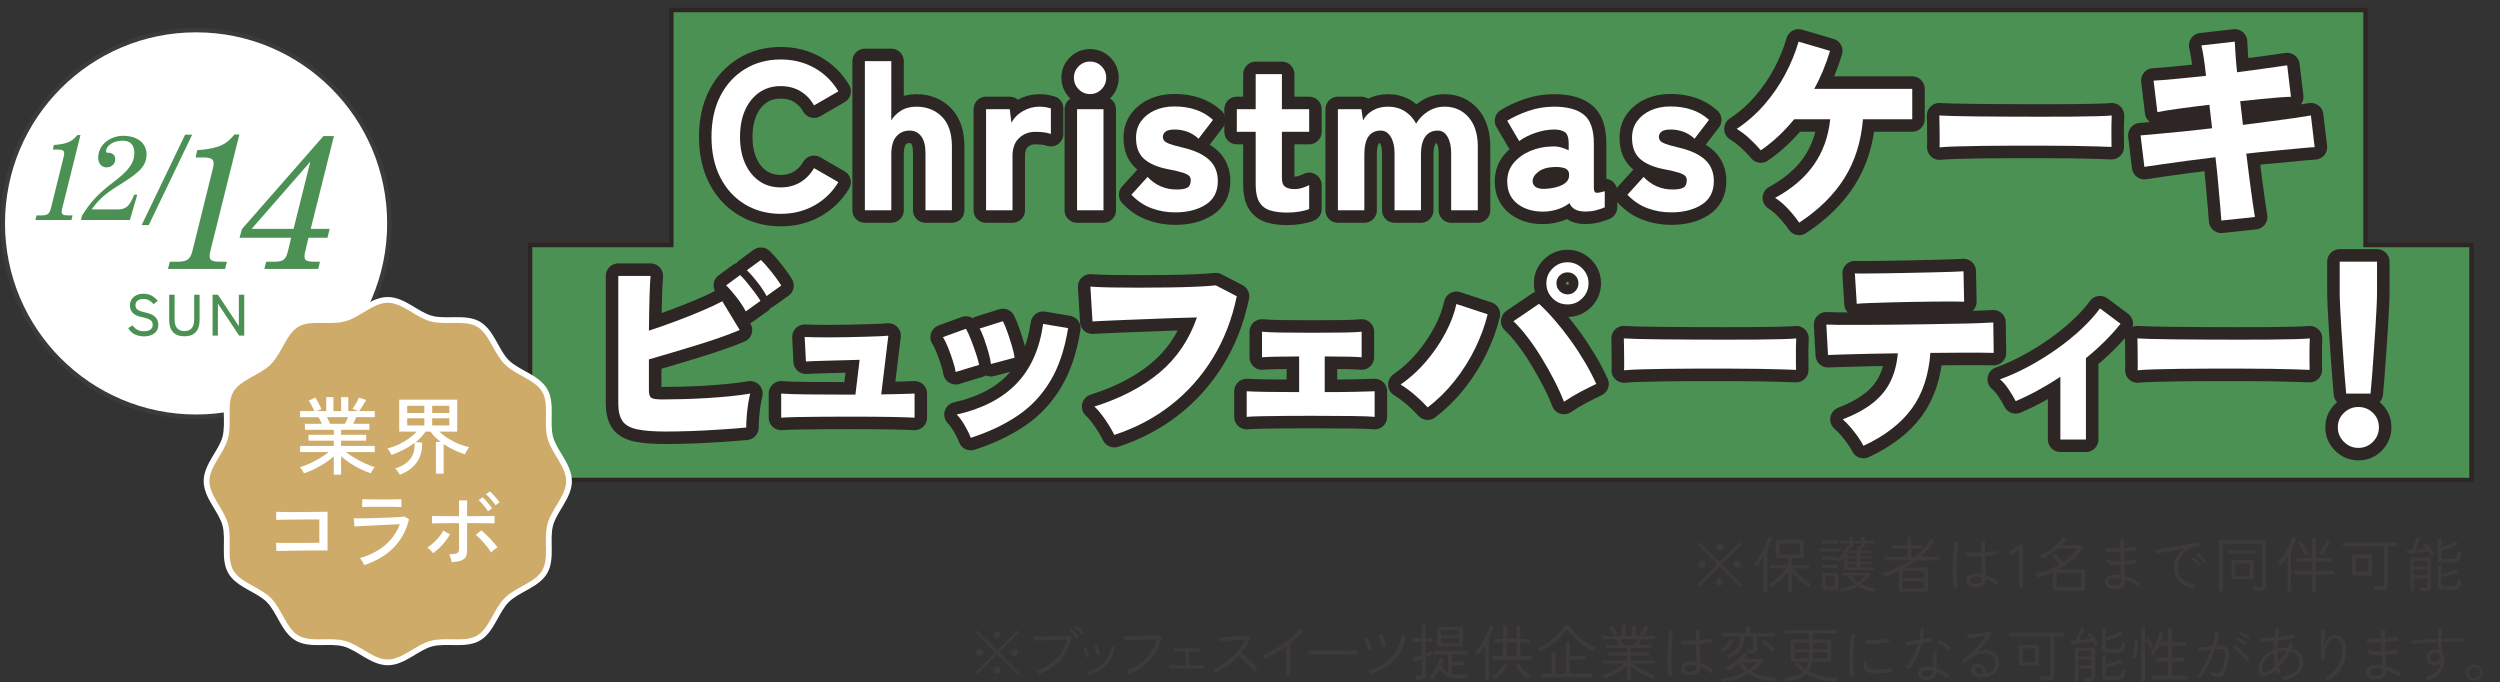 <?xml version="1.0" encoding="UTF-8"?><svg id="_レイヤー_1" xmlns="http://www.w3.org/2000/svg" viewBox="0 0 1000 273"><rect x="0" y="0" width="1000" height="273" fill="#333333" stroke="none"/><defs><style>.cls-1{fill:#cfab6a;}.cls-2{fill:#3e3a39;}.cls-3{fill:#fff;}.cls-4{stroke-width:1.784px;}.cls-4,.cls-5{stroke:#2e2624;}.cls-4,.cls-6{fill:#4b9153;}.cls-4,.cls-7,.cls-8{stroke-miterlimit:10;}.cls-5{stroke-linejoin:round;stroke-width:10px;}.cls-5,.cls-7,.cls-8{fill:none;}.cls-7{stroke:#3e3a39;stroke-width:3.611px;}.cls-8{stroke:#fff;stroke-width:2.3px;}</style></defs><polygon class="cls-4" points="946.214 98 946.214 4 268.526 4 268.526 98 212.034 98 212.034 192 988.604 192 988.604 98 946.214 98"/><path class="cls-5" d="M312.281,85.535c-5.313,0-10.069-1.258-14.263-3.773-4.195-2.519-7.48-6.083-9.856-10.699-2.376-4.612-3.564-10.052-3.564-16.315,0-6.321,1.188-11.785,3.564-16.401,2.376-4.612,5.661-8.193,9.856-10.736,4.195-2.544,8.95-3.818,14.263-3.818,4.977,0,9.466,1.118,13.464,3.355,3.998,2.237,7.201,5.37,9.606,9.397l-9.733,5.62c-1.397-2.462-3.228-4.363-5.493-5.706-2.265-1.339-4.879-2.011-7.844-2.011-3.302,0-6.165.852-8.598,2.556-2.433,1.708-4.322,4.072-5.665,7.091-1.339,3.019-2.011,6.574-2.011,10.654,0,4.027.672,7.549,2.011,10.568,1.344,3.023,3.232,5.387,5.665,7.091,2.433,1.708,5.296,2.56,8.598,2.56,2.966,0,5.579-.684,7.844-2.056,2.265-1.368,4.096-3.257,5.493-5.661l9.733,5.62c-2.405,3.969-5.608,7.074-9.606,9.311s-8.487,3.355-13.464,3.355Z"/><path class="cls-5" d="M345.948,84.109V24.464h10.568v23.742c.782-1.454,2.04-2.74,3.777-3.863,1.733-1.114,3.801-1.675,6.206-1.675,4.195,0,7.619,1.344,10.278,4.027,2.654,2.683,3.986,6.656,3.986,11.912v25.503h-10.572v-22.902c0-2.966-.573-5.202-1.72-6.71-1.147-1.512-2.695-2.265-4.653-2.265-2.126,0-3.875.766-5.243,2.306-1.372,1.536-2.056,3.957-2.056,7.254v22.316h-10.568Z"/><path class="cls-5" d="M394.427,84.109v-40.434h9.479l.672,5.452c1.008-1.958,2.544-3.523,4.616-4.698,2.069-1.176,4.248-1.761,6.542-1.761.95,0,1.819.07,2.601.209s1.454.295,2.011.463v10.232c-.836-.279-1.733-.487-2.683-.627s-2.126-.213-3.523-.213c-2.572,0-4.739.827-6.501,2.478-1.761,1.651-2.642,4.068-2.642,7.254v21.645h-10.572Z"/><path class="cls-5" d="M436.028,37.633c-1.79,0-3.314-.643-4.571-1.929s-1.888-2.822-1.888-4.612.631-3.314,1.888-4.576c1.258-1.258,2.781-1.884,4.571-1.884s3.314.627,4.571,1.884c1.258,1.262,1.888,2.785,1.888,4.576s-.631,3.326-1.888,4.612-2.781,1.929-4.571,1.929ZM430.826,84.109v-40.434h10.572v40.434h-10.572Z"/><path class="cls-5" d="M470.015,84.949c-3.244,0-6.366-.545-9.356-1.639-2.99-1.09-5.69-2.892-8.094-5.411l6.46-7.127c3.187,3.355,7.046,5.03,11.576,5.03,2.126,0,3.609-.262,4.444-.795.84-.533,1.262-1.524,1.262-2.978,0-.614-.213-1.159-.631-1.634s-1.286-.926-2.601-1.344c-1.315-.422-3.285-.881-5.915-1.385-4.084-.782-7.23-2.126-9.438-4.027-2.208-1.901-3.314-4.752-3.314-8.557,0-2.515.672-4.711,2.015-6.587,1.344-1.872,3.175-3.326,5.493-4.363,2.323-1.032,4.936-1.552,7.844-1.552,6.378,0,11.523,1.794,15.435,5.37l-5.788,7.549c-1.339-1.286-2.839-2.22-4.485-2.81-1.651-.586-3.314-.881-4.993-.881-1.843,0-3.105.295-3.773.881-.672.59-1.008,1.274-1.008,2.056,0,.561.168,1.065.504,1.512s1.061.881,2.179,1.299,2.851.909,5.202,1.466c4.641,1.065,8.152,2.675,10.527,4.825,2.376,2.155,3.568,5.022,3.568,8.598,0,4.195-1.61,7.328-4.825,9.397-3.216,2.069-7.312,3.105-12.289,3.105Z"/><path class="cls-5" d="M514.861,85.031c-2.683,0-4.965-.291-6.837-.881-1.876-.586-3.302-1.692-4.276-3.314-.983-1.622-1.471-3.912-1.471-6.878v-21.227h-7.549v-9.057h7.549v-14.013h10.486v14.013h10.908v9.057h-10.908v18.458c0,1.733.434,2.908,1.303,3.523.864.619,2.11.926,3.732.926,1.118,0,2.224-.184,3.314-.549,1.09-.36,1.942-.713,2.56-1.049v9.565c-1.065.451-2.392.799-3.986,1.049-1.593.254-3.203.377-4.825.377Z"/><path class="cls-5" d="M535.162,84.109v-40.434h9.397l.672,4.53c.782-1.622,2.052-2.949,3.818-3.986,1.761-1.036,3.814-1.552,6.165-1.552,2.515,0,4.739.602,6.669,1.802,1.929,1.204,3.453,2.867,4.571,4.993,1.118-1.958,2.683-3.58,4.698-4.866,2.015-1.286,4.248-1.929,6.71-1.929,3.916,0,7.103,1.413,9.565,4.236,2.462,2.826,3.691,6.726,3.691,11.703v25.503h-10.654v-22.902c0-2.63-.475-4.78-1.425-6.46s-2.265-2.515-3.941-2.515c-2.126,0-3.777.795-4.952,2.388-1.172,1.593-1.761,3.986-1.761,7.173v22.316h-10.568v-22.902c0-2.63-.504-4.78-1.512-6.46-1.008-1.679-2.347-2.515-4.027-2.515-4.363,0-6.542,3.187-6.542,9.561v22.316h-10.572Z"/><path class="cls-5" d="M618.328,84.613c-4.416.221-8.094-.725-11.031-2.851-2.937-2.126-4.403-5.202-4.403-9.229,0-2.855.852-5.301,2.56-7.34,1.704-2.04,3.912-3.637,6.628-4.784,2.712-1.143,5.522-1.745,8.43-1.802,1.286-.111,2.515-.012,3.691.295,1.176.307,2.265.713,3.273,1.217v-2.687c0-2.347-.504-3.871-1.511-4.571-1.008-.696-2.433-1.049-4.281-1.049-2.405,0-4.879.434-7.422,1.303-2.544.864-4.739,1.97-6.587,3.314l-4.78-8.139c2.347-1.454,5.157-2.753,8.43-3.9s6.726-1.72,10.359-1.72c5.202,0,9.147,1.061,11.83,3.187,2.687,2.126,4.027,5.985,4.027,11.576v17.618c0,1.176.266,1.847.799,2.015.528.168,1.72-.029,3.564-.59v6.46c-.893.393-2.011.77-3.355,1.135-1.344.36-2.826.545-4.444.545-3.302,0-5.399-1.118-6.292-3.355-2.577,1.958-5.735,3.072-9.483,3.355ZM618.078,75.552c2.962-.168,5.325-.741,7.087-1.72,1.761-.979,2.589-2.335,2.478-4.068-.057-1.286-.688-2.126-1.888-2.515-1.204-.393-2.671-.533-4.403-.422-2.577.115-4.616.77-6.124,1.97-1.512,1.204-2.241,2.478-2.183,3.818.053.954.487,1.692,1.299,2.224s2.056.77,3.736.713Z"/><path class="cls-5" d="M668.421,84.949c-3.244,0-6.366-.545-9.356-1.639-2.99-1.09-5.69-2.892-8.094-5.411l6.46-7.127c3.187,3.355,7.046,5.03,11.576,5.03,2.126,0,3.609-.262,4.444-.795.84-.533,1.262-1.524,1.262-2.978,0-.614-.213-1.159-.631-1.634s-1.286-.926-2.601-1.344c-1.315-.422-3.285-.881-5.915-1.385-4.084-.782-7.23-2.126-9.438-4.027-2.208-1.901-3.314-4.752-3.314-8.557,0-2.515.672-4.711,2.015-6.587,1.344-1.872,3.175-3.326,5.493-4.363,2.323-1.032,4.936-1.552,7.844-1.552,6.378,0,11.523,1.794,15.435,5.37l-5.788,7.549c-1.339-1.286-2.839-2.22-4.485-2.81-1.651-.586-3.314-.881-4.993-.881-1.843,0-3.105.295-3.773.881-.672.59-1.008,1.274-1.008,2.056,0,.561.168,1.065.504,1.512s1.061.881,2.179,1.299,2.851.909,5.202,1.466c4.641,1.065,8.152,2.675,10.527,4.825,2.376,2.155,3.568,5.022,3.568,8.598,0,4.195-1.61,7.328-4.825,9.397-3.216,2.069-7.312,3.105-12.289,3.105Z"/><path class="cls-5" d="M719.678,89.057c-1.176-1.733-2.642-3.551-4.403-5.452-1.761-1.901-3.51-3.384-5.243-4.444,6.71-3.637,11.883-8.053,15.517-13.255,3.637-5.202,5.817-11.269,6.546-18.204h-14.431c-1.958,2.405-4.055,4.653-6.292,6.751-2.237,2.097-4.584,3.986-7.046,5.665-1.118-1.344-2.572-2.855-4.363-4.53-1.79-1.679-3.551-3.019-5.284-4.027,4.137-2.74,7.844-6.001,11.113-9.774,3.273-3.777,6.054-7.832,8.348-12.166s4.055-8.651,5.284-12.961l12.584,3.691c-1.622,5.428-3.719,10.486-6.292,15.185h39.181v12.166h-19.715c-.729,9.004-3.22,16.877-7.467,23.615-4.252,6.738-10.265,12.653-18.036,17.741Z"/><path class="cls-5" d="M775.817,58.942c.053-1.008.07-2.318.041-3.945-.029-1.618-.041-3.24-.041-4.862s-.029-2.937-.086-3.945c.786.057,2.491.127,5.12.209,2.626.086,5.841.139,9.647.168,3.801.029,7.926.057,12.375.086,4.444.029,8.905.041,13.378.041s8.684-.012,12.629-.041c3.941-.029,7.312-.086,10.11-.168,2.794-.086,4.698-.18,5.702-.295-.053.897-.098,2.167-.123,3.818-.029,1.651-.029,3.285,0,4.907.025,1.622.041,2.908.041,3.859-1.286-.053-3.273-.127-5.956-.209-2.687-.086-5.845-.156-9.483-.209-3.633-.057-7.521-.086-11.658-.086h-12.502c-4.195,0-8.209.029-12.039.086-3.83.053-7.23.123-10.191.209-2.966.082-5.284.209-6.964.377Z"/><path class="cls-5" d="M888.538,88.222c-.057-1.065-.197-2.855-.418-5.37-.225-2.519-.492-5.509-.799-8.979-.307-3.465-.684-7.127-1.131-10.986-3.859.446-7.635.922-11.326,1.425-3.691.504-7.021.963-9.983,1.385-2.966.418-5.342.766-7.132,1.049l-1.512-12.584c1.79-.168,4.182-.381,7.173-.631,2.994-.25,6.349-.573,10.069-.963,3.719-.393,7.508-.811,11.367-1.262l-1.09-9.393c-4.309.5-8.377,1.02-12.207,1.548-3.83.533-6.697.995-8.598,1.385l-1.512-12.584c2.237-.111,5.255-.348,9.061-.713,3.801-.36,7.771-.766,11.912-1.217-.279-2.626-.573-4.961-.881-7.005-.307-2.04-.631-3.76-.967-5.157l13.342-1.512c.053,1.233.152,2.88.291,4.948.139,2.073.352,4.506.631,7.3,4.195-.557,8.111-1.09,11.744-1.593,3.637-.504,6.402-.893,8.307-1.176l1.507,12.584c-1.061,0-2.642.086-4.739.254s-4.485.377-7.173.627c-2.683.254-5.481.545-8.389.881l1.094,9.483c3.744-.504,7.381-.979,10.904-1.43,3.523-.446,6.71-.881,9.565-1.299,2.851-.418,5.088-.766,6.71-1.049l1.512,12.67c-1.29.053-3.359.221-6.21.5-2.851.283-6.112.59-9.774.926-3.662.336-7.451.725-11.367,1.172.446,3.748.893,7.316,1.344,10.699.446,3.384.852,6.345,1.217,8.889.36,2.548.655,4.461.881,5.747l-13.423,1.43Z"/><path class="cls-5" d="M266.443,172.613c-4.924,0-8.782-.295-11.576-.881-2.798-.586-4.756-1.692-5.874-3.314-1.118-1.622-1.679-3.969-1.679-7.046v-51.007h12.92c-.168,1.622-.307,4.375-.418,8.262-.115,3.887-.197,8.434-.25,13.632,3.408-1.118,6.919-2.347,10.527-3.691,3.605-1.344,7.058-2.712,10.359-4.109s6.124-2.712,8.475-3.945l6.96,11.494c-2.405,1.008-5.129,2.04-8.176,3.105-3.052,1.061-6.222,2.097-9.524,3.101-3.302,1.008-6.542,1.987-9.733,2.937-3.187.95-6.153,1.819-8.889,2.601v12.334c0,1.565.303,2.572.922,3.019.614.446,2.126.672,4.53.672s5.145-.045,8.221-.127,6.251-.221,9.52-.418c3.273-.197,6.419-.451,9.438-.758,3.023-.307,5.649-.655,7.885-1.049-.336,1.29-.627,2.798-.881,4.53-.25,1.737-.434,3.412-.545,5.034s-.168,2.966-.168,4.027c-3.076.283-6.513.545-10.318.799-3.801.25-7.59.446-11.367.586-3.773.139-7.23.209-10.359.209ZM298.321,124.543c-.95-1.79-2.179-3.662-3.691-5.62-1.507-1.958-2.908-3.551-4.195-4.78l5.62-4.113c.729.672,1.622,1.651,2.687,2.937,1.061,1.286,2.097,2.601,3.101,3.941,1.008,1.344,1.79,2.491,2.351,3.441l-5.874,4.195ZM306.628,118.419c-.95-1.79-2.183-3.65-3.691-5.579-1.512-1.929-2.908-3.506-4.195-4.739l5.62-4.109c.725.668,1.622,1.634,2.683,2.892s2.097,2.56,3.105,3.9c1.008,1.344,1.79,2.491,2.347,3.441l-5.87,4.195Z"/><path class="cls-5" d="M312.473,167.075v-9.647c2.183.168,5.55.283,10.11.336,4.559.057,10.278.086,17.155.086h2.433l1.679-13.927c-1.847.057-3.875.115-6.083.168-2.212.057-4.379.111-6.501.168-2.126.057-3.986.111-5.579.168-1.593.057-2.699.111-3.314.168l-.504-9.815c.725.053,1.97.098,3.732.123,1.761.029,3.818.045,6.169.045s4.78-.029,7.295-.086c2.519-.053,4.907-.111,7.173-.168,2.265-.053,4.223-.127,5.874-.209,1.651-.082,2.728-.152,3.228-.209l-2.851,23.488c3.244-.053,5.997-.111,8.262-.168,2.265-.053,3.957-.111,5.075-.168v9.647c-1.901-.111-4.936-.209-9.102-.291-4.166-.086-9.827-.127-16.987-.127-3.748,0-7.48.016-11.199.041-3.719.029-7.005.074-9.856.127-2.855.057-4.924.139-6.21.25Z"/><path class="cls-5" d="M382.273,148.789c-.168-1.118-.545-2.601-1.135-4.449-.586-1.843-1.245-3.662-1.97-5.452-.729-1.79-1.401-3.13-2.015-4.027l9.229-3.355c.614,1.061,1.274,2.491,1.97,4.276.7,1.794,1.356,3.609,1.974,5.456.614,1.843,1.061,3.412,1.339,4.698l-9.393,2.851ZM388.311,175.132c-.557-1.512-1.372-3.175-2.433-4.993s-2.126-3.257-3.187-4.322c10.179-2.29,18.134-6.402,23.869-12.33,5.731-5.927,9.294-13.899,10.695-23.91l9.983,1.679c-1.344,8.442-3.719,15.504-7.132,21.182-3.412,5.677-7.787,10.306-13.129,13.882-5.342,3.58-11.564,6.517-18.667,8.811ZM396.364,145.602c-.111-1.176-.434-2.699-.963-4.576-.533-1.872-1.122-3.715-1.761-5.534-.643-1.819-1.245-3.175-1.806-4.072l9.315-2.933c.557,1.061,1.159,2.503,1.802,4.317.643,1.819,1.245,3.666,1.802,5.538.561,1.876.926,3.453,1.094,4.739l-9.483,2.519Z"/><path class="cls-5" d="M445.72,173.956c-.451-.95-1.106-2.138-1.97-3.568-.868-1.425-1.835-2.851-2.896-4.276-1.061-1.425-2.097-2.585-3.105-3.482,10.458-3.297,19.13-7.816,26.007-13.546,6.878-5.735,11.883-13.104,15.017-22.107-2.74.057-5.776.139-9.102.25-3.33.115-6.697.242-10.11.381s-6.656.266-9.733.377c-3.076.111-5.743.225-8.008.336-2.265.111-3.875.197-4.825.25l-.84-13.927c2.183.168,4.977.283,8.389.336,3.412.057,7.091.086,11.031.086s7.873-.029,11.789-.086c3.912-.053,7.533-.152,10.863-.291,3.326-.139,6.026-.324,8.094-.545l8.389,4.363c-1.901,9.172-5.104,17.421-9.606,24.745-4.502,7.328-10.081,13.591-16.737,18.794-6.652,5.198-14.206,9.172-22.648,11.912Z"/><path class="cls-5" d="M498.681,166.743v-10.237c1.79.115,4.461.197,8.012.25,3.551.057,7.869.086,12.961.086v-14.263c-3.244,0-6.251.029-9.02.086-2.769.057-4.711.139-5.829.25v-10.232c1.622.168,4.125.279,7.508.336,3.384.053,7.619.082,12.711.082,4.862,0,8.975-.029,12.33-.082,3.355-.057,5.788-.168,7.3-.336v10.232c-1.176-.111-2.978-.193-5.411-.25-2.433-.057-5.55-.086-9.356-.086v14.263c4.924,0,9.147-.041,12.67-.127,3.523-.082,5.956-.152,7.3-.209v10.237c-1.737-.168-4.715-.283-8.934-.336-4.223-.057-9.663-.086-16.319-.086-3.523,0-7.062.016-10.609.041-3.556.029-6.701.074-9.438.127-2.744.057-4.698.139-5.874.254Z"/><path class="cls-5" d="M571.062,162.966c-1.344-1.512-2.978-3.105-4.907-4.78-1.929-1.679-3.9-3.134-5.915-4.363,3.801-2.63,7.23-5.747,10.278-9.356,3.048-3.609,5.62-7.394,7.717-11.367,2.097-3.969,3.535-7.803,4.322-11.494l12.498,4.113c-1.118,4.588-2.798,9.159-5.03,13.714-2.241,4.559-4.952,8.852-8.139,12.879s-6.796,7.578-10.822,10.654ZM625.591,160.701c-1.008-2.63-2.294-5.464-3.859-8.516-1.565-3.048-3.273-6.083-5.116-9.102-1.847-3.019-3.748-5.8-5.706-8.348-1.958-2.544-3.805-4.625-5.538-6.247l10.237-6.964c2.011,1.843,4.109,4.027,6.292,6.542,2.179,2.519,4.305,5.219,6.374,8.098,2.069,2.88,3.986,5.817,5.747,8.807,1.761,2.994,3.257,5.858,4.489,8.598-1.901.897-3.998,1.946-6.292,3.146-2.294,1.204-4.502,2.531-6.628,3.986ZM627.016,121.774c-2.347,0-4.35-.823-5.997-2.474-1.651-1.647-2.474-3.65-2.474-5.997,0-2.294.823-4.264,2.474-5.915,1.647-1.651,3.65-2.474,5.997-2.474,2.294,0,4.264.823,5.915,2.474,1.651,1.651,2.474,3.621,2.474,5.915,0,2.347-.823,4.35-2.474,5.997-1.651,1.651-3.621,2.474-5.915,2.474ZM627.016,117.748c1.229,0,2.265-.43,3.105-1.299s1.258-1.917,1.258-3.146-.418-2.265-1.258-3.105-1.876-1.258-3.105-1.258-2.278.418-3.146,1.258c-.868.84-1.299,1.876-1.299,3.105s.43,2.278,1.299,3.146,1.917,1.299,3.146,1.299Z"/><path class="cls-5" d="M649.615,148.117c.057-1.008.07-2.318.045-3.945-.029-1.618-.045-3.24-.045-4.862s-.029-2.937-.082-3.945c.782.057,2.486.127,5.116.209,2.63.086,5.845.139,9.647.168,3.805.029,7.93.057,12.375.086,4.449.029,8.905.041,13.382.041s8.68-.012,12.625-.041c3.945-.029,7.312-.086,10.11-.168,2.794-.086,4.698-.18,5.706-.295-.057.897-.098,2.167-.127,3.818-.029,1.651-.029,3.285,0,4.907.029,1.622.041,2.908.041,3.859-1.286-.053-3.273-.127-5.956-.209-2.683-.086-5.845-.156-9.479-.209-3.637-.057-7.525-.086-11.662-.086h-12.502c-4.195,0-8.205.029-12.035.086-3.834.053-7.23.123-10.196.209-2.966.082-5.284.209-6.964.377Z"/><path class="cls-5" d="M745.386,178.319c-.561-1.118-1.315-2.351-2.265-3.691-.954-1.344-1.958-2.63-3.019-3.859-1.065-1.233-2.073-2.237-3.023-3.023,4.924-1.901,8.934-4.08,12.039-6.542,3.105-2.462,5.452-5.313,7.046-8.557,1.598-3.244,2.589-7.017,2.978-11.326-4.195.057-8.205.127-12.035.209-3.834.086-7.148.168-9.942.254-2.798.082-4.784.156-5.956.209l-.672-12.166c.84.057,2.572.098,5.202.127,2.626.029,5.8.029,9.52,0,3.719-.029,7.73-.053,12.039-.082,4.305-.029,8.627-.086,12.961-.168,4.334-.086,8.377-.156,12.121-.213,3.748-.053,6.951-.135,9.606-.25,2.658-.111,4.432-.197,5.329-.25l.168,12.162c-1.008-.053-2.671-.082-4.993-.082h-8.389c-3.269,0-6.751.029-10.441.082h-1.512c-.672,9.061-3.187,16.541-7.549,22.443-4.363,5.899-10.769,10.806-19.211,14.722ZM742.699,121.524l-.754-12.166c.893.057,2.445.074,4.657.041,2.208-.025,4.821-.053,7.844-.082,3.019-.029,6.148-.082,9.393-.168,3.244-.082,6.349-.152,9.315-.209,2.962-.057,5.55-.127,7.758-.209,2.208-.086,3.703-.156,4.489-.213l.25,12.166c-.95-.053-2.515-.082-4.698-.082s-4.727.012-7.631.041c-2.908.029-5.915.07-9.02.127-3.105.053-6.112.123-9.02.209-2.908.082-5.481.168-7.717.25-2.237.086-3.859.184-4.866.295Z"/><path class="cls-5" d="M824.145,175.8v-25.081c-2.966,1.958-5.96,3.76-8.979,5.411-3.019,1.651-5.985,3.089-8.893,4.322-.729-1.454-1.679-3.048-2.851-4.784-1.176-1.733-2.323-3.048-3.441-3.941,3.748-1.344,7.549-3.048,11.408-5.12,3.863-2.069,7.594-4.375,11.203-6.919,3.605-2.544,6.906-5.215,9.897-8.012,2.994-2.798,5.497-5.563,7.508-8.307l8.221,6.124c-1.901,2.409-4.027,4.772-6.374,7.091-2.351,2.323-4.838,4.543-7.467,6.669v32.549h-10.232Z"/><path class="cls-5" d="M855.047,148.117c.057-1.008.07-2.318.041-3.945-.029-1.618-.041-3.24-.041-4.862s-.029-2.937-.082-3.945c.782.057,2.486.127,5.116.209,2.63.086,5.845.139,9.647.168,3.805.029,7.93.057,12.375.086,4.444.029,8.905.041,13.382.041s8.68-.012,12.625-.041c3.941-.029,7.312-.086,10.11-.168,2.794-.086,4.698-.18,5.702-.295-.053.897-.098,2.167-.123,3.818-.029,1.651-.029,3.285,0,4.907.025,1.622.041,2.908.041,3.859-1.286-.053-3.273-.127-5.956-.209-2.687-.086-5.845-.156-9.483-.209-3.633-.057-7.521-.086-11.658-.086h-12.502c-4.195,0-8.209.029-12.039.086-3.83.053-7.226.123-10.191.209-2.966.082-5.284.209-6.964.377Z"/><path class="cls-5" d="M943.346,179.159c-2.237,0-4.166-.811-5.788-2.433-1.622-1.622-2.433-3.551-2.433-5.788,0-2.294.811-4.223,2.433-5.792,1.622-1.565,3.551-2.347,5.788-2.347,2.294,0,4.236.782,5.829,2.347,1.593,1.569,2.392,3.498,2.392,5.792,0,2.237-.799,4.166-2.392,5.788s-3.535,2.433-5.829,2.433ZM938.479,157.428c-.225-2.237-.446-4.838-.672-7.799-.221-2.966-.446-6.054-.672-9.27-.221-3.216-.43-6.349-.627-9.397s-.352-5.8-.463-8.262-.168-4.391-.168-5.792v-12.248h14.935v12.248c0,1.401-.057,3.33-.168,5.792-.115,2.462-.266,5.215-.463,8.262-.197,3.048-.406,6.181-.627,9.397-.225,3.216-.451,6.304-.672,9.27-.225,2.962-.451,5.563-.672,7.799h-9.733Z"/><path class="cls-3" d="M312.281,85.535c-5.313,0-10.069-1.258-14.263-3.773-4.195-2.519-7.48-6.083-9.856-10.699-2.376-4.612-3.564-10.052-3.564-16.315,0-6.321,1.188-11.785,3.564-16.401,2.376-4.612,5.661-8.193,9.856-10.736,4.195-2.544,8.95-3.818,14.263-3.818,4.977,0,9.466,1.118,13.464,3.355,3.998,2.237,7.201,5.37,9.606,9.397l-9.733,5.62c-1.397-2.462-3.228-4.363-5.493-5.706-2.265-1.339-4.879-2.011-7.844-2.011-3.302,0-6.165.852-8.598,2.556-2.433,1.708-4.322,4.072-5.665,7.091-1.339,3.019-2.011,6.574-2.011,10.654,0,4.027.672,7.549,2.011,10.568,1.344,3.023,3.232,5.387,5.665,7.091,2.433,1.708,5.296,2.56,8.598,2.56,2.966,0,5.579-.684,7.844-2.056,2.265-1.368,4.096-3.257,5.493-5.661l9.733,5.62c-2.405,3.969-5.608,7.074-9.606,9.311s-8.487,3.355-13.464,3.355Z"/><path class="cls-3" d="M345.948,84.109V24.464h10.568v23.742c.782-1.454,2.04-2.74,3.777-3.863,1.733-1.114,3.801-1.675,6.206-1.675,4.195,0,7.619,1.344,10.278,4.027,2.654,2.683,3.986,6.656,3.986,11.912v25.503h-10.572v-22.902c0-2.966-.573-5.202-1.72-6.71-1.147-1.512-2.695-2.265-4.653-2.265-2.126,0-3.875.766-5.243,2.306-1.372,1.536-2.056,3.957-2.056,7.254v22.316h-10.568Z"/><path class="cls-3" d="M394.427,84.109v-40.434h9.479l.672,5.452c1.008-1.958,2.544-3.523,4.616-4.698,2.069-1.176,4.248-1.761,6.542-1.761.95,0,1.819.07,2.601.209s1.454.295,2.011.463v10.232c-.836-.279-1.733-.487-2.683-.627s-2.126-.213-3.523-.213c-2.572,0-4.739.827-6.501,2.478-1.761,1.651-2.642,4.068-2.642,7.254v21.645h-10.572Z"/><path class="cls-3" d="M436.028,37.633c-1.79,0-3.314-.643-4.571-1.929s-1.888-2.822-1.888-4.612.631-3.314,1.888-4.576c1.258-1.258,2.781-1.884,4.571-1.884s3.314.627,4.571,1.884c1.258,1.262,1.888,2.785,1.888,4.576s-.631,3.326-1.888,4.612-2.781,1.929-4.571,1.929ZM430.826,84.109v-40.434h10.572v40.434h-10.572Z"/><path class="cls-3" d="M470.015,84.949c-3.244,0-6.366-.545-9.356-1.639-2.99-1.09-5.69-2.892-8.094-5.411l6.46-7.127c3.187,3.355,7.046,5.03,11.576,5.03,2.126,0,3.609-.262,4.444-.795.84-.533,1.262-1.524,1.262-2.978,0-.614-.213-1.159-.631-1.634s-1.286-.926-2.601-1.344c-1.315-.422-3.285-.881-5.915-1.385-4.084-.782-7.23-2.126-9.438-4.027-2.208-1.901-3.314-4.752-3.314-8.557,0-2.515.672-4.711,2.015-6.587,1.344-1.872,3.175-3.326,5.493-4.363,2.323-1.032,4.936-1.552,7.844-1.552,6.378,0,11.523,1.794,15.435,5.37l-5.788,7.549c-1.339-1.286-2.839-2.22-4.485-2.81-1.651-.586-3.314-.881-4.993-.881-1.843,0-3.105.295-3.773.881-.672.59-1.008,1.274-1.008,2.056,0,.561.168,1.065.504,1.512s1.061.881,2.179,1.299,2.851.909,5.202,1.466c4.641,1.065,8.152,2.675,10.527,4.825,2.376,2.155,3.568,5.022,3.568,8.598,0,4.195-1.61,7.328-4.825,9.397-3.216,2.069-7.312,3.105-12.289,3.105Z"/><path class="cls-3" d="M514.861,85.031c-2.683,0-4.965-.291-6.837-.881-1.876-.586-3.302-1.692-4.276-3.314-.983-1.622-1.471-3.912-1.471-6.878v-21.227h-7.549v-9.057h7.549v-14.013h10.486v14.013h10.908v9.057h-10.908v18.458c0,1.733.434,2.908,1.303,3.523.864.619,2.11.926,3.732.926,1.118,0,2.224-.184,3.314-.549,1.09-.36,1.942-.713,2.56-1.049v9.565c-1.065.451-2.392.799-3.986,1.049-1.593.254-3.203.377-4.825.377Z"/><path class="cls-3" d="M535.162,84.109v-40.434h9.397l.672,4.53c.782-1.622,2.052-2.949,3.818-3.986,1.761-1.036,3.814-1.552,6.165-1.552,2.515,0,4.739.602,6.669,1.802,1.929,1.204,3.453,2.867,4.571,4.993,1.118-1.958,2.683-3.58,4.698-4.866,2.015-1.286,4.248-1.929,6.71-1.929,3.916,0,7.103,1.413,9.565,4.236,2.462,2.826,3.691,6.726,3.691,11.703v25.503h-10.654v-22.902c0-2.63-.475-4.78-1.425-6.46s-2.265-2.515-3.941-2.515c-2.126,0-3.777.795-4.952,2.388-1.172,1.593-1.761,3.986-1.761,7.173v22.316h-10.568v-22.902c0-2.63-.504-4.78-1.512-6.46-1.008-1.679-2.347-2.515-4.027-2.515-4.363,0-6.542,3.187-6.542,9.561v22.316h-10.572Z"/><path class="cls-3" d="M618.328,84.613c-4.416.221-8.094-.725-11.031-2.851-2.937-2.126-4.403-5.202-4.403-9.229,0-2.855.852-5.301,2.56-7.34,1.704-2.04,3.912-3.637,6.628-4.784,2.712-1.143,5.522-1.745,8.43-1.802,1.286-.111,2.515-.012,3.691.295,1.176.307,2.265.713,3.273,1.217v-2.687c0-2.347-.504-3.871-1.511-4.571-1.008-.696-2.433-1.049-4.281-1.049-2.405,0-4.879.434-7.422,1.303-2.544.864-4.739,1.97-6.587,3.314l-4.78-8.139c2.347-1.454,5.157-2.753,8.43-3.9s6.726-1.72,10.359-1.72c5.202,0,9.147,1.061,11.83,3.187,2.687,2.126,4.027,5.985,4.027,11.576v17.618c0,1.176.266,1.847.799,2.015.528.168,1.72-.029,3.564-.59v6.46c-.893.393-2.011.77-3.355,1.135-1.344.36-2.826.545-4.444.545-3.302,0-5.399-1.118-6.292-3.355-2.577,1.958-5.735,3.072-9.483,3.355ZM618.078,75.552c2.962-.168,5.325-.741,7.087-1.72,1.761-.979,2.589-2.335,2.478-4.068-.057-1.286-.688-2.126-1.888-2.515-1.204-.393-2.671-.533-4.403-.422-2.577.115-4.616.77-6.124,1.97-1.512,1.204-2.241,2.478-2.183,3.818.053.954.487,1.692,1.299,2.224s2.056.77,3.736.713Z"/><path class="cls-3" d="M668.421,84.949c-3.244,0-6.366-.545-9.356-1.639-2.99-1.09-5.69-2.892-8.094-5.411l6.46-7.127c3.187,3.355,7.046,5.03,11.576,5.03,2.126,0,3.609-.262,4.444-.795.84-.533,1.262-1.524,1.262-2.978,0-.614-.213-1.159-.631-1.634s-1.286-.926-2.601-1.344c-1.315-.422-3.285-.881-5.915-1.385-4.084-.782-7.23-2.126-9.438-4.027-2.208-1.901-3.314-4.752-3.314-8.557,0-2.515.672-4.711,2.015-6.587,1.344-1.872,3.175-3.326,5.493-4.363,2.323-1.032,4.936-1.552,7.844-1.552,6.378,0,11.523,1.794,15.435,5.37l-5.788,7.549c-1.339-1.286-2.839-2.22-4.485-2.81-1.651-.586-3.314-.881-4.993-.881-1.843,0-3.105.295-3.773.881-.672.59-1.008,1.274-1.008,2.056,0,.561.168,1.065.504,1.512s1.061.881,2.179,1.299,2.851.909,5.202,1.466c4.641,1.065,8.152,2.675,10.527,4.825,2.376,2.155,3.568,5.022,3.568,8.598,0,4.195-1.61,7.328-4.825,9.397-3.216,2.069-7.312,3.105-12.289,3.105Z"/><path class="cls-3" d="M719.678,89.057c-1.176-1.733-2.642-3.551-4.403-5.452-1.761-1.901-3.51-3.384-5.243-4.444,6.71-3.637,11.883-8.053,15.517-13.255,3.637-5.202,5.817-11.269,6.546-18.204h-14.431c-1.958,2.405-4.055,4.653-6.292,6.751-2.237,2.097-4.584,3.986-7.046,5.665-1.118-1.344-2.572-2.855-4.363-4.53-1.79-1.679-3.551-3.019-5.284-4.027,4.137-2.74,7.844-6.001,11.113-9.774,3.273-3.777,6.054-7.832,8.348-12.166s4.055-8.651,5.284-12.961l12.584,3.691c-1.622,5.428-3.719,10.486-6.292,15.185h39.181v12.166h-19.715c-.729,9.004-3.22,16.877-7.467,23.615-4.252,6.738-10.265,12.653-18.036,17.741Z"/><path class="cls-3" d="M775.817,58.942c.053-1.008.07-2.318.041-3.945-.029-1.618-.041-3.24-.041-4.862s-.029-2.937-.086-3.945c.786.057,2.491.127,5.12.209,2.626.086,5.841.139,9.647.168,3.801.029,7.926.057,12.375.086,4.444.029,8.905.041,13.378.041s8.684-.012,12.629-.041c3.941-.029,7.312-.086,10.11-.168,2.794-.086,4.698-.18,5.702-.295-.053.897-.098,2.167-.123,3.818-.029,1.651-.029,3.285,0,4.907.025,1.622.041,2.908.041,3.859-1.286-.053-3.273-.127-5.956-.209-2.687-.086-5.845-.156-9.483-.209-3.633-.057-7.521-.086-11.658-.086h-12.502c-4.195,0-8.209.029-12.039.086-3.83.053-7.23.123-10.191.209-2.966.082-5.284.209-6.964.377Z"/><path class="cls-3" d="M888.538,88.222c-.057-1.065-.197-2.855-.418-5.37-.225-2.519-.492-5.509-.799-8.979-.307-3.465-.684-7.127-1.131-10.986-3.859.446-7.635.922-11.326,1.425-3.691.504-7.021.963-9.983,1.385-2.966.418-5.342.766-7.132,1.049l-1.512-12.584c1.79-.168,4.182-.381,7.173-.631,2.994-.25,6.349-.573,10.069-.963,3.719-.393,7.508-.811,11.367-1.262l-1.09-9.393c-4.309.5-8.377,1.02-12.207,1.548-3.83.533-6.697.995-8.598,1.385l-1.512-12.584c2.237-.111,5.255-.348,9.061-.713,3.801-.36,7.771-.766,11.912-1.217-.279-2.626-.573-4.961-.881-7.005-.307-2.04-.631-3.76-.967-5.157l13.342-1.512c.053,1.233.152,2.88.291,4.948.139,2.073.352,4.506.631,7.3,4.195-.557,8.111-1.09,11.744-1.593,3.637-.504,6.402-.893,8.307-1.176l1.507,12.584c-1.061,0-2.642.086-4.739.254s-4.485.377-7.173.627c-2.683.254-5.481.545-8.389.881l1.094,9.483c3.744-.504,7.381-.979,10.904-1.43,3.523-.446,6.71-.881,9.565-1.299,2.851-.418,5.088-.766,6.71-1.049l1.512,12.67c-1.29.053-3.359.221-6.21.5-2.851.283-6.112.59-9.774.926-3.662.336-7.451.725-11.367,1.172.446,3.748.893,7.316,1.344,10.699.446,3.384.852,6.345,1.217,8.889.36,2.548.655,4.461.881,5.747l-13.423,1.43Z"/><path class="cls-3" d="M266.443,172.613c-4.924,0-8.782-.295-11.576-.881-2.798-.586-4.756-1.692-5.874-3.314-1.118-1.622-1.679-3.969-1.679-7.046v-51.007h12.92c-.168,1.622-.307,4.375-.418,8.262-.115,3.887-.197,8.434-.25,13.632,3.408-1.118,6.919-2.347,10.527-3.691,3.605-1.344,7.058-2.712,10.359-4.109s6.124-2.712,8.475-3.945l6.96,11.494c-2.405,1.008-5.129,2.04-8.176,3.105-3.052,1.061-6.222,2.097-9.524,3.101-3.302,1.008-6.542,1.987-9.733,2.937-3.187.95-6.153,1.819-8.889,2.601v12.334c0,1.565.303,2.572.922,3.019.614.446,2.126.672,4.53.672s5.145-.045,8.221-.127,6.251-.221,9.52-.418c3.273-.197,6.419-.451,9.438-.758,3.023-.307,5.649-.655,7.885-1.049-.336,1.29-.627,2.798-.881,4.53-.25,1.737-.434,3.412-.545,5.034s-.168,2.966-.168,4.027c-3.076.283-6.513.545-10.318.799-3.801.25-7.59.446-11.367.586-3.773.139-7.23.209-10.359.209ZM298.321,124.543c-.95-1.79-2.179-3.662-3.691-5.62-1.507-1.958-2.908-3.551-4.195-4.78l5.62-4.113c.729.672,1.622,1.651,2.687,2.937,1.061,1.286,2.097,2.601,3.101,3.941,1.008,1.344,1.79,2.491,2.351,3.441l-5.874,4.195ZM306.628,118.419c-.95-1.79-2.183-3.65-3.691-5.579-1.512-1.929-2.908-3.506-4.195-4.739l5.62-4.109c.725.668,1.622,1.634,2.683,2.892s2.097,2.56,3.105,3.9c1.008,1.344,1.79,2.491,2.347,3.441l-5.87,4.195Z"/><path class="cls-3" d="M312.473,167.075v-9.647c2.183.168,5.55.283,10.11.336,4.559.057,10.278.086,17.155.086h2.433l1.679-13.927c-1.847.057-3.875.115-6.083.168-2.212.057-4.379.111-6.501.168-2.126.057-3.986.111-5.579.168-1.593.057-2.699.111-3.314.168l-.504-9.815c.725.053,1.97.098,3.732.123,1.761.029,3.818.045,6.169.045s4.78-.029,7.295-.086c2.519-.053,4.907-.111,7.173-.168,2.265-.053,4.223-.127,5.874-.209,1.651-.082,2.728-.152,3.228-.209l-2.851,23.488c3.244-.053,5.997-.111,8.262-.168,2.265-.053,3.957-.111,5.075-.168v9.647c-1.901-.111-4.936-.209-9.102-.291-4.166-.086-9.827-.127-16.987-.127-3.748,0-7.48.016-11.199.041-3.719.029-7.005.074-9.856.127-2.855.057-4.924.139-6.21.25Z"/><path class="cls-3" d="M382.273,148.789c-.168-1.118-.545-2.601-1.135-4.449-.586-1.843-1.245-3.662-1.97-5.452-.729-1.79-1.401-3.13-2.015-4.027l9.229-3.355c.614,1.061,1.274,2.491,1.97,4.276.7,1.794,1.356,3.609,1.974,5.456.614,1.843,1.061,3.412,1.339,4.698l-9.393,2.851ZM388.311,175.132c-.557-1.512-1.372-3.175-2.433-4.993s-2.126-3.257-3.187-4.322c10.179-2.29,18.134-6.402,23.869-12.33,5.731-5.927,9.294-13.899,10.695-23.91l9.983,1.679c-1.344,8.442-3.719,15.504-7.132,21.182-3.412,5.677-7.787,10.306-13.129,13.882-5.342,3.58-11.564,6.517-18.667,8.811ZM396.364,145.602c-.111-1.176-.434-2.699-.963-4.576-.533-1.872-1.122-3.715-1.761-5.534-.643-1.819-1.245-3.175-1.806-4.072l9.315-2.933c.557,1.061,1.159,2.503,1.802,4.317.643,1.819,1.245,3.666,1.802,5.538.561,1.876.926,3.453,1.094,4.739l-9.483,2.519Z"/><path class="cls-3" d="M445.72,173.956c-.451-.95-1.106-2.138-1.97-3.568-.868-1.425-1.835-2.851-2.896-4.276-1.061-1.425-2.097-2.585-3.105-3.482,10.458-3.297,19.13-7.816,26.007-13.546,6.878-5.735,11.883-13.104,15.017-22.107-2.74.057-5.776.139-9.102.25-3.33.115-6.697.242-10.11.381s-6.656.266-9.733.377c-3.076.111-5.743.225-8.008.336-2.265.111-3.875.197-4.825.25l-.84-13.927c2.183.168,4.977.283,8.389.336,3.412.057,7.091.086,11.031.086s7.873-.029,11.789-.086c3.912-.053,7.533-.152,10.863-.291,3.326-.139,6.026-.324,8.094-.545l8.389,4.363c-1.901,9.172-5.104,17.421-9.606,24.745-4.502,7.328-10.081,13.591-16.737,18.794-6.652,5.198-14.206,9.172-22.648,11.912Z"/><path class="cls-3" d="M498.681,166.743v-10.237c1.79.115,4.461.197,8.012.25,3.551.057,7.869.086,12.961.086v-14.263c-3.244,0-6.251.029-9.02.086-2.769.057-4.711.139-5.829.25v-10.232c1.622.168,4.125.279,7.508.336,3.384.053,7.619.082,12.711.082,4.862,0,8.975-.029,12.33-.082,3.355-.057,5.788-.168,7.3-.336v10.232c-1.176-.111-2.978-.193-5.411-.25-2.433-.057-5.55-.086-9.356-.086v14.263c4.924,0,9.147-.041,12.67-.127,3.523-.082,5.956-.152,7.3-.209v10.237c-1.737-.168-4.715-.283-8.934-.336-4.223-.057-9.663-.086-16.319-.086-3.523,0-7.062.016-10.609.041-3.556.029-6.701.074-9.438.127-2.744.057-4.698.139-5.874.254Z"/><path class="cls-3" d="M571.062,162.966c-1.344-1.512-2.978-3.105-4.907-4.78-1.929-1.679-3.9-3.134-5.915-4.363,3.801-2.63,7.23-5.747,10.278-9.356,3.048-3.609,5.62-7.394,7.717-11.367,2.097-3.969,3.535-7.803,4.322-11.494l12.498,4.113c-1.118,4.588-2.798,9.159-5.03,13.714-2.241,4.559-4.952,8.852-8.139,12.879s-6.796,7.578-10.822,10.654ZM625.591,160.701c-1.008-2.63-2.294-5.464-3.859-8.516-1.565-3.048-3.273-6.083-5.116-9.102-1.847-3.019-3.748-5.8-5.706-8.348-1.958-2.544-3.805-4.625-5.538-6.247l10.237-6.964c2.011,1.843,4.109,4.027,6.292,6.542,2.179,2.519,4.305,5.219,6.374,8.098,2.069,2.88,3.986,5.817,5.747,8.807,1.761,2.994,3.257,5.858,4.489,8.598-1.901.897-3.998,1.946-6.292,3.146-2.294,1.204-4.502,2.531-6.628,3.986ZM627.016,121.774c-2.347,0-4.35-.823-5.997-2.474-1.651-1.647-2.474-3.65-2.474-5.997,0-2.294.823-4.264,2.474-5.915,1.647-1.651,3.65-2.474,5.997-2.474,2.294,0,4.264.823,5.915,2.474,1.651,1.651,2.474,3.621,2.474,5.915,0,2.347-.823,4.35-2.474,5.997-1.651,1.651-3.621,2.474-5.915,2.474ZM627.016,117.748c1.229,0,2.265-.43,3.105-1.299s1.258-1.917,1.258-3.146-.418-2.265-1.258-3.105-1.876-1.258-3.105-1.258-2.278.418-3.146,1.258c-.868.84-1.299,1.876-1.299,3.105s.43,2.278,1.299,3.146,1.917,1.299,3.146,1.299Z"/><path class="cls-3" d="M649.615,148.117c.057-1.008.07-2.318.045-3.945-.029-1.618-.045-3.24-.045-4.862s-.029-2.937-.082-3.945c.782.057,2.486.127,5.116.209,2.63.086,5.845.139,9.647.168,3.805.029,7.93.057,12.375.086,4.449.029,8.905.041,13.382.041s8.68-.012,12.625-.041c3.945-.029,7.312-.086,10.11-.168,2.794-.086,4.698-.18,5.706-.295-.057.897-.098,2.167-.127,3.818-.029,1.651-.029,3.285,0,4.907.029,1.622.041,2.908.041,3.859-1.286-.053-3.273-.127-5.956-.209-2.683-.086-5.845-.156-9.479-.209-3.637-.057-7.525-.086-11.662-.086h-12.502c-4.195,0-8.205.029-12.035.086-3.834.053-7.23.123-10.196.209-2.966.082-5.284.209-6.964.377Z"/><path class="cls-3" d="M745.386,178.319c-.561-1.118-1.315-2.351-2.265-3.691-.954-1.344-1.958-2.63-3.019-3.859-1.065-1.233-2.073-2.237-3.023-3.023,4.924-1.901,8.934-4.08,12.039-6.542,3.105-2.462,5.452-5.313,7.046-8.557,1.598-3.244,2.589-7.017,2.978-11.326-4.195.057-8.205.127-12.035.209-3.834.086-7.148.168-9.942.254-2.798.082-4.784.156-5.956.209l-.672-12.166c.84.057,2.572.098,5.202.127,2.626.029,5.8.029,9.52,0,3.719-.029,7.73-.053,12.039-.082,4.305-.029,8.627-.086,12.961-.168,4.334-.086,8.377-.156,12.121-.213,3.748-.053,6.951-.135,9.606-.25,2.658-.111,4.432-.197,5.329-.25l.168,12.162c-1.008-.053-2.671-.082-4.993-.082h-8.389c-3.269,0-6.751.029-10.441.082h-1.512c-.672,9.061-3.187,16.541-7.549,22.443-4.363,5.899-10.769,10.806-19.211,14.722ZM742.699,121.524l-.754-12.166c.893.057,2.445.074,4.657.041,2.208-.025,4.821-.053,7.844-.082,3.019-.029,6.148-.082,9.393-.168,3.244-.082,6.349-.152,9.315-.209,2.962-.057,5.55-.127,7.758-.209,2.208-.086,3.703-.156,4.489-.213l.25,12.166c-.95-.053-2.515-.082-4.698-.082s-4.727.012-7.631.041c-2.908.029-5.915.07-9.02.127-3.105.053-6.112.123-9.02.209-2.908.082-5.481.168-7.717.25-2.237.086-3.859.184-4.866.295Z"/><path class="cls-3" d="M824.145,175.8v-25.081c-2.966,1.958-5.96,3.76-8.979,5.411-3.019,1.651-5.985,3.089-8.893,4.322-.729-1.454-1.679-3.048-2.851-4.784-1.176-1.733-2.323-3.048-3.441-3.941,3.748-1.344,7.549-3.048,11.408-5.12,3.863-2.069,7.594-4.375,11.203-6.919,3.605-2.544,6.906-5.215,9.897-8.012,2.994-2.798,5.497-5.563,7.508-8.307l8.221,6.124c-1.901,2.409-4.027,4.772-6.374,7.091-2.351,2.323-4.838,4.543-7.467,6.669v32.549h-10.232Z"/><path class="cls-3" d="M855.047,148.117c.057-1.008.07-2.318.041-3.945-.029-1.618-.041-3.24-.041-4.862s-.029-2.937-.082-3.945c.782.057,2.486.127,5.116.209,2.63.086,5.845.139,9.647.168,3.805.029,7.93.057,12.375.086,4.444.029,8.905.041,13.382.041s8.68-.012,12.625-.041c3.941-.029,7.312-.086,10.11-.168,2.794-.086,4.698-.18,5.702-.295-.053.897-.098,2.167-.123,3.818-.029,1.651-.029,3.285,0,4.907.025,1.622.041,2.908.041,3.859-1.286-.053-3.273-.127-5.956-.209-2.687-.086-5.845-.156-9.483-.209-3.633-.057-7.521-.086-11.658-.086h-12.502c-4.195,0-8.209.029-12.039.086-3.83.053-7.226.123-10.191.209-2.966.082-5.284.209-6.964.377Z"/><path class="cls-3" d="M943.346,179.159c-2.237,0-4.166-.811-5.788-2.433-1.622-1.622-2.433-3.551-2.433-5.788,0-2.294.811-4.223,2.433-5.792,1.622-1.565,3.551-2.347,5.788-2.347,2.294,0,4.236.782,5.829,2.347,1.593,1.569,2.392,3.498,2.392,5.792,0,2.237-.799,4.166-2.392,5.788s-3.535,2.433-5.829,2.433ZM938.479,157.428c-.225-2.237-.446-4.838-.672-7.799-.221-2.966-.446-6.054-.672-9.27-.221-3.216-.43-6.349-.627-9.397s-.352-5.8-.463-8.262-.168-4.391-.168-5.792v-12.248h14.935v12.248c0,1.401-.057,3.33-.168,5.792-.115,2.462-.266,5.215-.463,8.262-.197,3.048-.406,6.181-.627,9.397-.225,3.216-.451,6.304-.672,9.27-.225,2.962-.451,5.563-.672,7.799h-9.733Z"/><circle class="cls-7" cx="78.432" cy="89.364" r="76.432"/><circle class="cls-3" cx="78.432" cy="89.364" r="76.432"/><path class="cls-6" d="M67.197,107.586l.726-2.905h2.907c3.79,0,5.241-.726,6.129-4.275l8.227-33.153c.809-3.307-.079-4.275-3.952-4.275h-2.986l.647-2.905c9.276-.645,11.86-2.662,14.924-6.291h1.937l-11.615,46.624c-.809,3.388-.083,4.275,3.707,4.275h2.907l-.726,2.905h-22.832Z"/><path class="cls-6" d="M105.737,107.586l.726-2.905h3.147c3.55,0,4.678-.645,5.565-4.194l1.294-5.403h-20.651l.966-3.469,32.589-37.188h4.196l-9.28,37.107h7.584l-.887,3.55h-7.58l-1.294,5.403c-.887,3.55,0,4.194,3.633,4.194h2.256l-.726,2.905h-21.538ZM100.657,91.534h16.778l6.697-26.862-23.475,26.862Z"/><path class="cls-6" d="M14.161,87.991l.456-1.833h1.833c2.393,0,3.309-.458,3.873-2.7l5.192-20.931c.51-2.088-.05-2.7-2.496-2.7h-1.883l.406-1.833c5.859-.408,7.489-1.681,9.421-3.973h1.223l-7.331,29.436c-.51,2.14-.054,2.7,2.343,2.7h1.833l-.46,1.833h-14.41Z"/><path class="cls-6" d="M32.402,87.991l.357-1.63c3.562-5.805,6.668-9.015,13.037-13.852,5.499-4.176,7.941-7.232,7.941-11.408,0-3.004-1.526-4.837-4.682-4.837-3.566,0-6.622,1.883-6.622,4.277,0,.305.253.661.713.56,1.526-.153,2.952.867,2.952,2.546,0,2.241-1.783,3.311-3.512,3.311-2.036,0-3.309-1.783-3.309-3.769,0-5.805,5.395-8.862,9.927-8.862,5.909,0,9.421,3.056,9.421,7.435,0,5.297-4.122,7.997-11.611,12.681-4.889,3.056-7.535,5.399-10.338,9.32h10.491c3.566,0,4.736-1.679,6.519-5.855h1.223l-2.952,10.083h-19.556Z"/><polygon class="cls-6" points="59.5 90.017 76.878 53.867 74.049 53.867 56.671 90.017 59.5 90.017"/><path class="cls-6" d="M57.556,134.542c-1.306,0-2.509-.255-3.608-.769-1.095-.514-1.986-1.362-2.675-2.546l1.754-1.074c.514.746,1.136,1.323,1.866,1.727.734.406,1.642.607,2.733.607s1.941-.218,2.546-.653c.61-.435.912-1.074.912-1.916,0-.498-.112-.929-.328-1.296-.22-.365-.655-.697-1.306-.993-.655-.294-1.646-.574-2.969-.84-3.002-.655-4.507-2.187-4.507-4.601,0-.935.228-1.752.68-2.453.448-.701,1.082-1.25,1.891-1.646.809-.398,1.75-.595,2.824-.595,1.31,0,2.434.272,3.375.817s1.725,1.215,2.347,2.009l-1.634,1.331c-.498-.545-1.066-1.028-1.704-1.449-.639-.419-1.443-.63-2.405-.63-.904,0-1.655.216-2.256.643-.597.429-.9,1.055-.9,1.881,0,.435.1.829.294,1.18s.556.657,1.086.921c.527.265,1.298.508,2.31.726,1.932.404,3.322,1.012,4.172,1.82.846.811,1.269,1.862,1.269,3.154,0,.997-.245,1.841-.734,2.534s-1.169,1.219-2.032,1.576c-.863.359-1.866.537-3.002.537Z"/><path class="cls-6" d="M73.766,134.519c-1.978,0-3.487-.549-4.532-1.646-1.041-1.097-1.563-2.729-1.563-4.893v-10.089h2.173v9.996c0,1.511.34,2.648,1.016,3.411s1.646,1.144,2.907,1.144,2.227-.381,2.894-1.144c.672-.763,1.008-1.899,1.008-3.411v-9.996h2.169v10.089c0,2.165-.518,3.796-1.563,4.893s-2.546,1.646-4.507,1.646Z"/><path class="cls-6" d="M85.036,134.239v-16.348h2.123l8.385,12.587v-12.587h2.148v16.348h-2.053l-8.48-12.822v12.822h-2.123Z"/><path class="cls-1" d="M227.608,192.452c0,6.257-5.95,11.649-7.492,17.42-1.596,5.971.814,13.607-2.211,18.834-3.068,5.303-10.915,7.015-15.218,11.319-4.304,4.304-6.016,12.15-11.319,15.218-5.228,3.025-12.863.615-18.834,2.211-5.771,1.542-11.162,7.492-17.42,7.492s-11.649-5.95-17.42-7.492c-5.971-1.596-13.607.814-18.834-2.211-5.303-3.068-7.015-10.915-11.319-15.218-4.304-4.304-12.15-6.016-15.218-11.319-3.025-5.228-.615-12.863-2.211-18.834-1.542-5.771-7.492-11.162-7.492-17.42s5.95-11.649,7.492-17.42c1.596-5.971-.814-13.607,2.211-18.834,3.068-5.303,10.915-7.015,15.218-11.319,4.304-4.304,6.016-12.15,11.319-15.218,5.228-3.025,12.863-.615,18.834-2.211,5.771-1.542,11.162-7.492,17.42-7.492s11.649,5.95,17.42,7.492c5.971,1.596,13.607-.814,18.834,2.211,5.303,3.068,7.015,10.915,11.319,15.218,4.304,4.304,12.15,6.016,15.218,11.319,3.025,5.228.615,12.863,2.211,18.834,1.542,5.771,7.492,11.162,7.492,17.42Z"/><path class="cls-8" d="M227.608,192.452c0,6.257-5.95,11.649-7.492,17.42-1.596,5.971.814,13.607-2.211,18.834-3.068,5.303-10.915,7.015-15.218,11.319-4.304,4.304-6.016,12.15-11.319,15.218-5.228,3.025-12.863.615-18.834,2.211-5.771,1.542-11.162,7.492-17.42,7.492s-11.649-5.95-17.42-7.492c-5.971-1.596-13.607.814-18.834-2.211-5.303-3.068-7.015-10.915-11.319-15.218-4.304-4.304-12.15-6.016-15.218-11.319-3.025-5.228-.615-12.863-2.211-18.834-1.542-5.771-7.492-11.162-7.492-17.42s5.95-11.649,7.492-17.42c1.596-5.971-.814-13.607,2.211-18.834,3.068-5.303,10.915-7.015,15.218-11.319,4.304-4.304,6.016-12.15,11.319-15.218,5.228-3.025,12.863-.615,18.834-2.211,5.771-1.542,11.162-7.492,17.42-7.492s11.649,5.95,17.42,7.492c5.971,1.596,13.607-.814,18.834,2.211,5.303,3.068,7.015,10.915,11.319,15.218,4.304,4.304,12.15,6.016,15.218,11.319,3.025,5.228.615,12.863,2.211,18.834,1.542,5.771,7.492,11.162,7.492,17.42Z"/><path class="cls-3" d="M133.52,189.864v-7.369c-1.02.95-2.198,1.862-3.533,2.733-1.335.871-2.724,1.659-4.159,2.359-1.439.705-2.849,1.281-4.23,1.733-.07-.182-.207-.431-.411-.746-.203-.319-.419-.639-.643-.97-.228-.328-.419-.568-.581-.73,1.269-.361,2.604-.867,4.01-1.509,1.406-.647,2.77-1.373,4.093-2.177,1.327-.8,2.476-1.588,3.45-2.359h-11.449v-2.447h13.452v-2.107h-10.122v-2.343h10.122v-2.003h-11.549v-2.413h6.759c-.203-.452-.419-.916-.647-1.393-.224-.473-.452-.892-.68-1.256h-7.369v-2.447h5.706c-.294-.589-.647-1.302-1.053-2.14s-.804-1.505-1.19-2.003l2.65-1.256c.274.431.568.941.883,1.526.319.593.618,1.161.9,1.717.286.556.493,1.004.63,1.344l-1.903.813h3.84v-5.569h2.886v5.569h3.06v-5.569h2.886v5.569h3.906l-2.243-.883c.294-.381.614-.846.954-1.393.34-.543.655-1.091.95-1.646s.522-1.037.68-1.443l2.886.916c-.228.431-.51.925-.85,1.48-.34.552-.676,1.099-1.016,1.63s-.647.979-.921,1.339h6.22v2.447h-7.406c-.162.431-.352.879-.581,1.344-.224.464-.44.9-.643,1.306h6.485v2.413h-11.308v2.003h10.018v2.343h-10.018v2.107h13.452v2.447h-11.52c.999.771,2.148,1.547,3.45,2.326,1.302.784,2.654,1.501,4.06,2.156,1.402.659,2.729,1.169,3.973,1.53-.158.158-.344.402-.56.73s-.415.659-.593.987c-.182.328-.319.581-.406.763-1.36-.452-2.758-1.028-4.196-1.733-1.439-.701-2.816-1.489-4.13-2.359-1.31-.871-2.488-1.771-3.529-2.7v7.336h-2.923ZM131.99,169.516h5.98c.203-.386.419-.813.647-1.29.224-.477.427-.929.61-1.36h-8.422c.224.452.444.916.659,1.393s.394.896.527,1.256Z"/><path class="cls-3" d="M159.956,189.864c-.112-.182-.282-.435-.51-.763-.224-.328-.464-.659-.713-.987s-.473-.572-.68-.73c2.675-.813,4.661-2.036,5.963-3.67,1.302-1.63,1.92-3.815,1.854-6.556-1.315.974-2.77,1.874-4.366,2.704-1.596.825-3.243,1.534-4.943,2.123-.091-.249-.232-.552-.423-.9-.195-.352-.398-.688-.614-1.004-.216-.319-.402-.543-.56-.68,1.538-.386,3.035-.916,4.483-1.596,1.451-.68,2.799-1.468,4.043-2.359,1.244-.896,2.31-1.829,3.193-2.803h-6.996v-12.772h23.201v12.772h-7.099c.97.995,2.14,1.92,3.496,2.766,1.36.85,2.77,1.572,4.23,2.16,1.464.589,2.836,1.016,4.13,1.29-.274.361-.581.825-.921,1.393-.34.564-.589,1.066-.746,1.493-1.426-.452-2.87-1.028-4.329-1.733-1.464-.701-2.861-1.493-4.196-2.376v11.822h-3.089v-12.706h1.899c-.792-.61-1.534-1.256-2.223-1.937-.693-.68-1.298-1.402-1.82-2.173h-2.003c-.498.771-1.082,1.501-1.75,2.189-.668.693-1.41,1.364-2.223,2.024l2.612.203c.046,3.284-.701,5.959-2.239,8.032-1.543,2.073-3.761,3.666-6.66,4.773ZM162.879,165.203h6.859v-2.89h-6.859v2.89ZM162.879,170.196h6.859v-2.886h-6.859v2.886ZM172.865,165.203h6.863v-2.89h-6.863v2.89ZM172.865,170.196h6.863v-2.886h-6.863v2.886Z"/><path class="cls-3" d="M110.577,220.409l-.17-3.297c.274.025.813.041,1.613.054.804.008,1.779.017,2.923.017h3.637c1.277,0,2.521-.008,3.736-.017,1.211-.012,2.297-.025,3.259-.037.962-.008,1.684-.017,2.156-.017v-9.338h-1.937c-.904,0-1.957.004-3.16.017-1.198.008-2.442.021-3.736.033-1.29.012-2.517.021-3.682.033-1.169.012-2.169.029-3.006.05-.842.025-1.406.046-1.7.07l-.066-3.263c.361.025,1.062.046,2.102.07,1.045.021,2.277.033,3.703.033s2.923-.004,4.487-.017,3.056-.025,4.483-.033c1.426-.012,2.662-.025,3.703-.037,1.041-.008,1.742-.025,2.107-.05v15.492h-2.82c-1.178,0-2.484.004-3.923.017-1.439.008-2.89.029-4.35.05s-2.841.041-4.143.05c-1.302.012-2.418.029-3.346.054-.929.021-1.551.046-1.87.066Z"/><path class="cls-3" d="M145.708,226.048c-.087-.203-.236-.493-.44-.867-.203-.373-.423-.746-.663-1.12-.236-.377-.448-.651-.626-.833,4.122-1.203,7.51-2.957,10.172-5.266s4.59-5.071,5.793-8.289c-1.041.046-2.264.104-3.67.17-1.406.07-2.857.141-4.362.22-1.509.083-2.952.153-4.333.224-1.381.066-2.588.124-3.616.17-1.033.046-1.762.091-2.194.133l-.27-3.259c.543.025,1.348.029,2.409.017,1.066-.012,2.289-.033,3.67-.066,1.381-.033,2.803-.075,4.263-.12,1.46-.046,2.865-.095,4.213-.153,1.348-.054,2.529-.116,3.55-.187,1.02-.066,1.754-.137,2.206-.203l1.804,1.086c-1.045,4.371-3.048,8.103-6.013,11.192-2.969,3.093-6.933,5.478-11.893,7.153ZM144.895,202.81v-3.122c.995.021,2.169.046,3.516.066,1.348.025,2.766.033,4.263.033,1.447,0,2.849-.008,4.196-.033,1.344-.021,2.575-.046,3.682-.066v3.122c-1.132-.041-2.343-.07-3.633-.083-1.29-.012-2.708-.017-4.246-.017h-2.737c-.962,0-1.883.004-2.766.017s-1.642.041-2.277.083Z"/><path class="cls-3" d="M173.221,221.259c-.137-.203-.352-.46-.647-.767-.294-.303-.593-.597-.9-.883-.307-.282-.56-.481-.763-.593.858-.522,1.7-1.161,2.529-1.92.825-.759,1.58-1.563,2.26-2.409.676-.85,1.223-1.671,1.63-2.463l2.65,1.526c-.477.908-1.086,1.829-1.837,2.77-.746.941-1.543,1.816-2.393,2.633-.85.813-1.692,1.518-2.529,2.107ZM180.66,224.858c-.025-.224-.091-.543-.207-.95-.112-.411-.232-.817-.357-1.223-.124-.411-.253-.726-.39-.954,1.472-.021,2.492-.17,3.06-.44.564-.274.846-.825.846-1.663v-10.363h-3.16c-1.153,0-2.281.004-3.38.017s-2.032.025-2.799.033c-.771.012-1.261.029-1.464.054v-2.99c.228.021.726.037,1.497.05.767.012,1.692.017,2.766.017s2.194.004,3.346.017c1.157.012,2.218.017,3.193.017v-6.32h3.23v6.32c.925,0,1.978-.004,3.156-.017s2.33-.021,3.45-.033,2.078-.021,2.87-.033,1.29-.017,1.497-.017v2.99c-.228-.025-.738-.041-1.53-.054-.792-.008-1.737-.021-2.836-.033s-2.231-.017-3.396-.017h-3.21v10.939c0,1.041-.182,1.891-.543,2.546-.365.659-.991,1.149-1.887,1.48-.896.328-2.148.535-3.753.626ZM196.422,220.985c-.411-.726-.962-1.526-1.667-2.409-.701-.883-1.443-1.742-2.223-2.567-.784-.825-1.526-1.509-2.227-2.057l2.173-1.8c.726.568,1.509,1.256,2.347,2.073.838.817,1.63,1.646,2.376,2.496s1.36,1.605,1.837,2.26c-.228.112-.518.294-.867.543-.352.249-.693.51-1.02.78-.328.274-.572.502-.73.68ZM195.199,204.51c-.274-.477-.622-.991-1.053-1.547-.431-.552-.883-1.091-1.36-1.613-.477-.518-.904-.95-1.29-1.29l1.563-1.19c.34.319.759.755,1.256,1.31.498.552.979,1.12,1.443,1.696s.821,1.062,1.07,1.443l-1.63,1.19ZM198.189,202.134c-.274-.477-.634-.991-1.086-1.547-.456-.556-.921-1.086-1.393-1.596-.477-.51-.916-.925-1.327-1.24l1.563-1.19c.34.294.763.713,1.273,1.256s1.008,1.099,1.497,1.667c.485.564.854,1.041,1.103,1.426l-1.63,1.223Z"/><path class="cls-2" d="M695.953,234.613l-8.112-8.117-8.065,8.089-.776-.771,8.089-8.065-8.065-8.065.752-.752,8.065,8.065,8.089-8.089.752.752-8.065,8.089,8.089,8.089-.752.776ZM680.816,227.177c-.402,0-.747-.137-1.026-.412-.284-.274-.426-.615-.426-1.017,0-.407.142-.747.426-1.031.279-.284.624-.426,1.026-.426s.743.142,1.017.426.412.624.412,1.031c0,.402-.137.743-.412,1.017s-.615.412-1.017.412ZM687.817,220.224c-.402,0-.743-.137-1.017-.412s-.412-.61-.412-1.017c0-.402.137-.743.412-1.017s.615-.412,1.017-.412.743.137,1.017.412.412.615.412,1.017c0,.407-.137.743-.412,1.017s-.615.412-1.017.412ZM687.817,234.249c-.402,0-.743-.137-1.017-.412s-.412-.615-.412-1.017c0-.407.137-.747.412-1.031s.615-.426,1.017-.426.743.142,1.017.426.412.624.412,1.031c0,.402-.137.743-.412,1.017s-.615.412-1.017.412ZM694.818,227.177c-.407,0-.743-.137-1.017-.412-.279-.274-.416-.615-.416-1.017,0-.407.137-.747.416-1.031.274-.284.61-.426,1.017-.426.402,0,.743.142,1.026.426s.426.624.426,1.031c0,.402-.142.743-.426,1.017s-.624.412-1.026.412Z"/><path class="cls-2" d="M705.404,236.718v-14.02c-.454.757-.927,1.476-1.419,2.152-.492.681-.974,1.277-1.443,1.793-.142-.147-.331-.307-.568-.482-.232-.18-.44-.307-.615-.388.468-.468.951-1.055,1.452-1.755.501-.705.989-1.466,1.466-2.289.473-.823.918-1.665,1.329-2.521s.762-1.665,1.055-2.431c.289-.766.501-1.433.629-2.001l1.499.388c-.208.743-.468,1.518-.785,2.327-.317.804-.676,1.613-1.078,2.422v16.806h-1.523ZM715.162,236.718v-7.994c-.568.762-1.216,1.514-1.949,2.266-.738.752-1.509,1.462-2.327,2.133-.814.667-1.618,1.263-2.408,1.779-.047-.08-.132-.203-.255-.364s-.246-.322-.374-.482c-.132-.161-.237-.274-.317-.341.535-.289,1.116-.672,1.755-1.149s1.291-1.012,1.954-1.613c.657-.596,1.282-1.201,1.864-1.816.582-.61,1.064-1.192,1.452-1.741h-6.296v-1.452h6.901v-2.691h-4.943v-7.289h11.239v7.289h-4.796v2.691h6.906v1.452h-6.324c.421.549.932,1.121,1.528,1.717.596.601,1.23,1.187,1.902,1.769.667.582,1.329,1.107,1.987,1.575.653.468,1.239.837,1.755,1.112-.066.066-.166.184-.303.355-.137.166-.27.336-.388.497-.123.161-.208.279-.255.359-.776-.516-1.58-1.097-2.408-1.741-.833-.648-1.627-1.339-2.389-2.072-.757-.733-1.429-1.471-2.01-2.214v7.966h-1.499ZM711.795,221.823h8.089v-4.432h-8.089v4.432Z"/><path class="cls-2" d="M727.712,220.659v-1.306h8.453v1.306h-8.453ZM737.569,228v-5.085c-.26.355-.525.691-.799,1.003-.274.317-.539.577-.799.785-.066-.08-.199-.199-.397-.359-.203-.161-.369-.293-.497-.388h-6.272v-1.31h6.343v1.041c.482-.449.96-.984,1.429-1.594.468-.615.894-1.249,1.272-1.902.378-.657.648-1.249.809-1.783l1.093.364v-1.334h-3.562v-1.135h3.562v-1.504h1.429v1.504h3.316v-1.504h1.405v1.504h3.827v1.135h-3.827v1.504h-1.159c-.099.194-.208.416-.331.667-.118.251-.246.487-.374.714h5.449v.97h-5.449v1.306h4.673v.87h-4.673v1.334h4.673v.847h-4.673v1.381h5.497v.97h-11.963ZM728.804,227.225v-1.31h6.343v1.31h-6.343ZM728.828,217.39v-1.329h6.32v1.329h-6.32ZM728.875,235.895v-6.684h6.395v6.684h-6.395ZM730.233,234.585h3.68v-4.068h-3.68v4.068ZM736.458,236.765c-.033-.128-.118-.341-.255-.639-.137-.303-.241-.497-.303-.596,1.178-.147,2.28-.388,3.306-.724,1.022-.341,1.954-.743,2.796-1.211-.596-.468-1.14-.989-1.622-1.552-.482-.568-.922-1.173-1.31-1.816h-2.252v-1.14h10.95l.482.558c-1.017,1.552-2.299,2.89-3.85,4.021.889.468,1.84.851,2.857,1.149s2.067.511,3.15.643c-.033.047-.099.166-.194.35-.099.184-.189.369-.27.558-.08.184-.128.317-.142.397-1.263-.175-2.446-.459-3.548-.847-1.107-.388-2.129-.88-3.065-1.476-.956.563-1.991,1.045-3.112,1.438-1.121.397-2.327.691-3.619.885ZM738.998,222.598h3.609v-1.306h-3.609v1.306ZM738.998,224.803h3.609v-1.334h-3.609v1.334ZM738.998,227.031h3.609v-1.381h-3.609v1.381ZM739.291,220.323h3.363c.132-.274.27-.596.426-.97.151-.374.26-.676.326-.922l1.088.27v-1.263h-3.316v1.504h-1.235c-.161.402-.378.866-.653,1.381ZM743.142,232.915c.61-.402,1.168-.833,1.67-1.296.501-.459.946-.922,1.334-1.391h-5.619c.322.516.705,1.003,1.149,1.452.445.454.932.866,1.466,1.235Z"/><path class="cls-2" d="M759.47,236.647v-8.259c-.889.421-1.802.833-2.739,1.235s-1.897.799-2.881,1.187c-.019-.08-.08-.222-.194-.426s-.227-.402-.341-.605-.194-.336-.241-.397c2.048-.662,4.002-1.433,5.847-2.313,1.85-.88,3.576-1.864,5.175-2.942h-10.246v-1.429h9.106v-3.273h-6.249v-1.405h6.249v-3.269h1.552v3.269h4.115v1.405h-4.115v3.273h1.476c1.291-1.036,2.464-2.143,3.524-3.321,1.055-1.178,1.963-2.431,2.725-3.756l1.358.728c-.828,1.258-1.684,2.412-2.583,3.463-.894,1.05-1.835,2.01-2.819,2.885h7.507v1.429h-9.177c-1.424,1.078-2.933,2.067-4.532,2.952h9.229v9.569h-11.745ZM760.993,231.198h8.718v-2.739h-8.718v2.739ZM760.993,235.29h8.718v-2.81h-8.718v2.81Z"/><path class="cls-2" d="M781.57,235.337c-.109-.582-.199-1.353-.265-2.313s-.109-2.025-.132-3.198c-.024-1.168-.024-2.384,0-3.642s.066-2.488.132-3.68c.066-1.197.151-2.299.255-3.306.104-1.012.232-1.84.374-2.483l1.528.364c-.161.596-.298,1.372-.412,2.323-.114.956-.208,2.006-.279,3.16s-.118,2.341-.132,3.562c-.019,1.22-.009,2.403.024,3.548.033,1.145.085,2.19.156,3.127s.166,1.693.279,2.275l-1.528.265ZM789.881,234.878c-1.102-.033-1.944-.317-2.531-.847-.591-.535-.88-1.164-.861-1.892,0-.468.151-.908.459-1.329s.762-.766,1.367-1.031,1.348-.397,2.218-.397c.369,0,.747.014,1.126.047s.747.08,1.102.147c-.019-.809-.047-1.816-.099-3.027-.047-1.211-.085-2.578-.118-4.096-1.097.066-2.166.109-3.212.132-1.041.028-1.916.024-2.625-.009l-.123-1.599c.662.066,1.533.095,2.606.095s2.181-.028,3.33-.095c-.019-.695-.028-1.405-.038-2.133-.009-.724-.014-1.485-.014-2.275h1.528c-.033,1.518-.033,2.956,0,4.314,1.05-.085,2.01-.175,2.881-.279.875-.109,1.518-.218,1.939-.326v1.57c-.454.08-1.107.166-1.963.255s-1.797.175-2.833.255c.033,1.632.076,3.094.132,4.394s.104,2.379.132,3.235c1.712.549,3.467,1.509,5.255,2.881-.061.047-.166.175-.312.374-.147.203-.284.402-.412.596s-.213.331-.241.412c-.743-.662-1.462-1.216-2.157-1.66-.695-.445-1.381-.804-2.058-1.078v.241c0,1.116-.412,1.92-1.235,2.412-.823.492-1.906.728-3.245.714ZM789.976,233.497c.922,0,1.632-.147,2.133-.449.497-.298.747-.771.747-1.414,0-.08-.005-.17-.009-.27-.009-.095-.014-.218-.014-.359-.388-.099-.776-.166-1.164-.208-.383-.038-.78-.066-1.183-.085-.842,0-1.476.151-1.902.449-.43.298-.653.634-.667,1.003,0,.359.175.667.52.937.345.265.861.397,1.537.397Z"/><path class="cls-2" d="M807.742,234.949v-15.137l-3.463,2.157-.776-1.187,4.579-2.833h1.064v17h-1.405Z"/><path class="cls-2" d="M821.081,236.307v-7.436c-.97.435-1.958.833-2.966,1.187-1.012.355-2.034.676-3.065.97-.033-.099-.099-.251-.203-.459-.109-.213-.218-.421-.331-.634-.109-.208-.199-.345-.265-.412,1.646-.369,3.283-.88,4.905-1.523,1.622-.648,3.169-1.391,4.636-2.228-.241-.322-.53-.686-.87-1.093-.341-.402-.686-.799-1.041-1.187-.355-.383-.676-.71-.97-.965l1.334-.922c.289.26.615.582.979.97s.724.785,1.078,1.197.653.79.894,1.126c1.211-.79,2.318-1.646,3.321-2.564.998-.922,1.85-1.892,2.54-2.909h-7.871c-.951.842-1.972,1.594-3.06,2.266-1.093.672-2.228,1.254-3.406,1.755-.033-.061-.114-.189-.241-.374s-.255-.374-.388-.568c-.128-.194-.227-.317-.289-.364.87-.307,1.774-.728,2.71-1.258.937-.535,1.835-1.14,2.701-1.816.866-.681,1.651-1.391,2.36-2.133s1.287-1.471,1.722-2.181l1.476.605c-.307.487-.643.951-1.003,1.395-.364.44-.738.875-1.126,1.291h8.089l.676.657c-1.131,1.935-2.564,3.656-4.3,5.156-1.736,1.504-3.642,2.805-5.728,3.902h10.657v8.547h-12.956ZM822.68,234.831h9.782v-5.619h-9.782v5.619Z"/><path class="cls-2" d="M845.385,235.677c-1.145-.033-2.006-.345-2.578-.932-.572-.591-.851-1.258-.833-2.001,0-.776.359-1.452,1.088-2.034s1.76-.856,3.098-.823c.374,0,.752.019,1.14.047.388.033.766.085,1.14.147-.019-.563-.038-1.197-.061-1.902-.024-.7-.052-1.457-.085-2.266-.79.052-1.585.076-2.375.076-.676,0-1.23-.057-1.66-.17-.426-.114-.78-.312-1.064-.591-.284-.284-.544-.657-.785-1.131l1.258-.653c.241.454.52.747.837.885.312.137.795.208,1.438.208.762,0,1.533-.024,2.327-.076-.019-.596-.033-1.211-.052-1.84-.014-.629-.028-1.268-.047-1.911-1.145.061-2.252.114-3.316.142-1.064.033-1.916.043-2.545.028l-.071-1.528c.53.047,1.343.066,2.431.047,1.093-.014,2.252-.057,3.477-.118,0-.568-.005-1.135-.009-1.708-.009-.572-.014-1.145-.014-1.708h1.528v1.656c0,.558.005,1.112.024,1.66,1.05-.08,2.025-.175,2.928-.279.903-.104,1.589-.213,2.058-.326v1.504c-.449.095-1.131.189-2.034.274-.903.09-1.887.175-2.952.255.014.648.028,1.282.033,1.902.009.624.024,1.239.038,1.854.951-.08,1.835-.189,2.654-.326.814-.137,1.481-.289,1.996-.449l.024,1.552c-.563.128-1.249.251-2.058.374s-1.665.222-2.569.303c.033.903.061,1.75.085,2.531.024.785.047,1.476.061,2.072,1.131.289,2.214.686,3.259,1.187,1.041.501,1.996,1.055,2.867,1.67-.08.047-.194.175-.336.374-.147.203-.289.407-.426.605-.137.203-.222.345-.255.426-.691-.582-1.471-1.112-2.337-1.585-.861-.478-1.769-.87-2.725-1.178.019.147.024.27.024.378v.251c0,.582-.161,1.121-.482,1.613s-.823.875-1.499,1.149c-.681.274-1.561.397-2.644.364ZM845.437,234.249c1.112.033,1.902-.132,2.36-.487s.691-.766.691-1.235v-.421c0-.17-.009-.359-.024-.572-.823-.194-1.641-.289-2.446-.289-.856,0-1.499.147-1.925.449-.43.298-.643.657-.643,1.074,0,.359.161.686.482.984s.823.464,1.504.497Z"/><path class="cls-2" d="M877.409,235.337c-1.552-.175-2.923-.643-4.115-1.405-1.197-.757-2.133-1.736-2.81-2.928-.681-1.197-1.017-2.502-1.017-3.926,0-.823.151-1.698.459-2.625.307-.932.78-1.84,1.419-2.725.634-.889,1.457-1.656,2.455-2.304-1.031.18-2.1.369-3.207.572-1.107.199-2.171.393-3.198.582-1.026.184-1.944.359-2.762.52-.814.161-1.447.298-1.902.412l-.412-1.674c.535-.061,1.249-.161,2.143-.289.899-.128,1.902-.279,3.018-.449,1.112-.17,2.266-.359,3.453-.568,1.183-.208,2.332-.416,3.439-.62,1.102-.199,2.105-.393,2.999-.582.899-.184,1.613-.341,2.148-.468l.412,1.57c-.213.033-.473.076-.79.123-.312.047-.672.104-1.078.17-.965.161-1.878.501-2.734,1.017s-1.608,1.159-2.252,1.925c-.648.766-1.154,1.613-1.514,2.545-.364.927-.549,1.883-.549,2.867,0,1.324.331,2.464.993,3.415.662.956,1.542,1.703,2.639,2.252,1.102.549,2.304.908,3.609,1.069-.175.194-.345.445-.506.747-.161.307-.274.568-.341.776ZM879.419,226.643c-.208-.341-.487-.71-.837-1.112-.345-.407-.705-.795-1.074-1.164-.374-.374-.714-.672-1.017-.899l.823-.676c.274.208.605.516.993.922.383.402.766.809,1.135,1.22.374.412.653.757.847,1.031l-.87.676ZM881.335,224.897c-.227-.322-.52-.681-.875-1.074-.355-.397-.724-.776-1.112-1.14s-.738-.657-1.041-.885l.823-.7c.274.208.61.506,1.017.894.402.388.795.78,1.173,1.173.378.397.672.733.885,1.008l-.87.724Z"/><path class="cls-2" d="M887.588,236.453v-20.392h18.798v18.235c0,.615-.184,1.107-.549,1.476-.359.374-.932.558-1.708.558h-2.422c-.028-.227-.085-.497-.156-.809-.071-.317-.147-.563-.232-.743h2.545c.341,0,.582-.061.728-.194.142-.128.218-.345.218-.653v-16.442h-15.648v18.963h-1.575ZM891.491,221.411v-1.381h10.993v1.381h-10.993ZM892.602,231.704v-7.701h8.77v7.701h-8.77ZM894.083,230.299h5.809v-4.938h-5.809v4.938Z"/><path class="cls-2" d="M914.967,236.742v-14.266c-.435.695-.885,1.358-1.343,1.987-.464.629-.927,1.206-1.395,1.722-.161-.147-.359-.307-.591-.487-.237-.175-.44-.312-.62-.412.615-.629,1.23-1.386,1.84-2.275.615-.889,1.187-1.826,1.722-2.819s1.008-1.972,1.429-2.933.743-1.812.97-2.554l1.499.435c-.255.79-.558,1.585-.908,2.375-.345.79-.724,1.58-1.126,2.375v16.854h-1.476ZM924.895,236.718v-6.925h-7.218v-1.481h7.218v-3.727h-6.272v-1.452h6.272v-8.283h1.528v8.283h6.296v1.452h-6.296v3.727h7.214v1.481h-7.214v6.925h-1.528ZM922.086,222.187c-.208-.468-.487-1.012-.837-1.637-.345-.62-.695-1.23-1.05-1.826s-.672-1.083-.946-1.452l1.31-.728c.289.402.615.903.979,1.499.364.601.714,1.206,1.055,1.816.336.615.62,1.173.847,1.674-.08.014-.218.071-.412.17-.194.095-.383.194-.572.289-.184.099-.307.161-.374.194ZM928.892,222.163c-.066-.047-.189-.123-.378-.218-.184-.099-.364-.199-.544-.303-.175-.104-.307-.175-.388-.208.246-.289.516-.657.814-1.102s.591-.913.885-1.414c.289-.501.553-.989.785-1.466.237-.478.416-.894.544-1.249l1.405.605c-.208.52-.501,1.116-.87,1.793-.374.681-.757,1.339-1.164,1.977-.402.634-.766,1.164-1.088,1.585Z"/><path class="cls-2" d="M949.838,236.113c-.033-.227-.085-.506-.156-.837-.076-.331-.151-.582-.232-.762h3.075c.341,0,.587-.061.738-.18.156-.123.232-.345.232-.667v-15.208h-16.471v-1.457h21.991v1.457h-3.945v15.596c0,.695-.184,1.211-.544,1.547-.364.341-.941.511-1.731.511h-2.956ZM940.85,230.181v-8.335h8.018v8.335h-8.018ZM942.402,228.724h4.915v-5.421h-4.915v5.421Z"/><path class="cls-2" d="M972.382,222.234c-.114-.241-.265-.511-.449-.809s-.383-.601-.591-.908c-.535.114-1.178.222-1.925.326-.752.104-1.542.199-2.365.279s-1.608.156-2.36.227c-.752.076-1.391.128-1.925.161l-.312-1.381c.549,0,1.216-.024,2.01-.076.189-.322.402-.714.629-1.173.222-.459.449-.941.676-1.443.227-.497.426-.974.605-1.429.18-.449.307-.828.388-1.135l1.452.388c-.147.369-.341.833-.591,1.391s-.52,1.126-.799,1.708c-.284.582-.563,1.107-.837,1.575.809-.08,1.618-.166,2.436-.255.814-.09,1.518-.18,2.119-.279-.227-.322-.459-.615-.691-.885-.237-.265-.44-.497-.62-.691l1.14-.747c.336.336.724.771,1.149,1.296s.837,1.06,1.235,1.608.705,1.017.932,1.405c-.061.033-.189.109-.374.232-.184.118-.374.241-.558.359-.184.123-.312.208-.374.255ZM964.194,236.453v-13.443h8.188v11.504c0,.568-.175,1.026-.52,1.381-.35.355-.885.535-1.613.535h-1.864c-.033-.213-.085-.464-.156-.752-.076-.293-.142-.516-.208-.681h1.987c.341,0,.577-.057.714-.18s.208-.336.208-.643v-2.904h-5.255v5.184h-1.481ZM965.675,226.548h5.255v-2.228h-5.255v2.228ZM965.675,230.011h5.255v-2.228h-5.255v2.228ZM977.126,225.02c-.743,0-1.263-.123-1.561-.374s-.449-.657-.449-1.225v-8.136h1.481v3.609c.61-.161,1.282-.364,2.01-.605.724-.246,1.424-.511,2.091-.799.672-.293,1.235-.572,1.684-.847l.946,1.159c-.596.307-1.291.615-2.081.922-.795.307-1.594.587-2.412.847-.814.26-1.561.468-2.237.629v2.663c0,.246.057.426.18.549.123.118.369.18.738.18h3.515c.468,0,.842-.066,1.126-.194.279-.128.497-.402.653-.823.151-.421.26-1.064.326-1.939.161.114.378.218.653.317.274.095.501.175.681.241-.114,1.131-.303,1.968-.558,2.507-.26.539-.596.894-1.017,1.064s-.937.255-1.552.255h-4.215ZM977.126,235.919c-.743,0-1.263-.123-1.561-.364s-.449-.653-.449-1.235v-8.259h1.481v3.562c.629-.128,1.31-.303,2.043-.52.738-.218,1.452-.464,2.143-.738.695-.274,1.277-.544,1.745-.799l.894,1.187c-.596.274-1.291.549-2.091.833-.799.284-1.618.544-2.45.776-.828.237-1.594.426-2.285.568v2.81c0,.241.061.43.194.558.128.128.369.194.724.194h3.515c.468,0,.842-.066,1.126-.194.279-.128.497-.397.653-.814.151-.412.26-1.05.326-1.925.161.099.378.194.653.293.274.095.501.184.681.265-.114,1.116-.303,1.944-.558,2.483-.26.539-.596.894-1.017,1.064s-.937.255-1.552.255h-4.215Z"/><path class="cls-2" d="M406.953,269.839l-8.112-8.112-8.065,8.089-.776-.776,8.089-8.065-8.065-8.065.752-.752,8.065,8.065,8.089-8.089.752.752-8.065,8.089,8.089,8.089-.752.776ZM391.816,262.403c-.402,0-.747-.137-1.031-.412-.279-.274-.421-.61-.421-1.017,0-.402.142-.747.421-1.026.284-.284.629-.426,1.031-.426s.743.142,1.017.426c.274.279.412.624.412,1.026,0,.407-.137.743-.412,1.017s-.615.412-1.017.412ZM398.817,255.454c-.407,0-.743-.137-1.017-.412s-.412-.615-.412-1.017c0-.407.137-.743.412-1.017s.61-.412,1.017-.412c.402,0,.743.137,1.017.412s.412.61.412,1.017c0,.402-.137.743-.412,1.017s-.615.412-1.017.412ZM398.817,269.475c-.407,0-.743-.137-1.017-.412s-.412-.61-.412-1.017c0-.402.137-.747.412-1.026.274-.284.61-.426,1.017-.426.402,0,.743.142,1.017.426.274.279.412.624.412,1.026,0,.407-.137.743-.412,1.017s-.615.412-1.017.412ZM405.813,262.403c-.402,0-.743-.137-1.017-.412s-.412-.61-.412-1.017c0-.402.137-.747.412-1.026.274-.284.615-.426,1.017-.426.407,0,.747.142,1.031.426.284.279.426.624.426,1.026,0,.407-.142.743-.426,1.017s-.624.412-1.031.412Z"/><path class="cls-2" d="M415.609,269.692c-.033-.08-.114-.218-.232-.412-.123-.194-.255-.388-.402-.591-.142-.203-.255-.336-.336-.402,3.131-1.097,5.728-2.668,7.786-4.707,2.058-2.043,3.515-4.607,4.371-7.691-.662.014-1.476.038-2.436.061s-1.972.052-3.037.085c-1.064.033-2.11.057-3.127.085-1.017.024-1.925.047-2.725.071s-1.391.043-1.779.061l-.123-1.722c.355.019.903.028,1.637.038s1.58.009,2.531.009,1.935-.005,2.942-.024c1.008-.014,1.982-.033,2.919-.057.937-.028,1.76-.052,2.469-.076.714-.024,1.22-.052,1.528-.085l1.041.558c-.79,3.647-2.308,6.703-4.55,9.167-2.247,2.464-5.071,4.338-8.477,5.629ZM430.623,255.431c-.208-.341-.482-.714-.823-1.126s-.691-.809-1.055-1.187-.691-.691-.979-.932l.823-.681c.274.227.601.544.979.956.378.416.752.828,1.116,1.249s.634.766.809,1.041l-.87.681ZM432.562,253.733c-.213-.336-.497-.705-.851-1.102-.355-.393-.719-.776-1.102-1.149-.378-.369-.719-.667-1.026-.894l.823-.705c.274.213.61.516,1.003.908.397.397.78.799,1.154,1.211.369.412.653.757.847,1.031l-.847.7Z"/><path class="cls-2" d="M434.507,262.985c-.061-.341-.17-.728-.312-1.173-.147-.445-.303-.88-.473-1.31-.17-.426-.336-.762-.497-1.003l1.258-.459c.128.222.279.563.449,1.017.17.449.336.908.497,1.376s.284.856.364,1.164l-1.287.388ZM435.476,270.057c-.066-.128-.18-.341-.35-.643-.17-.298-.293-.492-.374-.591,1.66-.421,3.188-1.074,4.574-1.963,1.391-.885,2.55-2.029,3.477-3.425.927-1.395,1.528-3.056,1.802-4.976l1.334.194c-.322,2.129-.979,3.95-1.972,5.459-.993,1.509-2.228,2.748-3.694,3.718-1.471.97-3.07,1.712-4.796,2.228ZM438.768,262.067c-.047-.341-.137-.738-.274-1.187-.137-.454-.293-.894-.464-1.32-.17-.43-.326-.766-.473-1.008l1.263-.435c.128.241.279.591.445,1.041.17.454.331.913.487,1.381.151.468.26.856.326,1.164l-1.31.364Z"/><path class="cls-2" d="M451.62,269.55c-.033-.08-.109-.218-.232-.412s-.255-.393-.397-.596c-.147-.199-.26-.336-.341-.397,3.131-1.097,5.728-2.673,7.786-4.725,2.058-2.048,3.51-4.607,4.347-7.677-.648.019-1.447.038-2.408.061-.965.024-1.982.052-3.056.085s-2.119.061-3.136.085c-1.017.024-1.925.043-2.725.061-.799.014-1.391.033-1.779.047l-.118-1.722c.369.019.922.033,1.656.052.738.014,1.58.019,2.531.009.956-.005,1.935-.019,2.942-.033,1.012-.019,1.982-.033,2.919-.052.937-.014,1.76-.038,2.474-.071.71-.033,1.216-.066,1.523-.099l1.041.582c-.79,3.652-2.308,6.707-4.55,9.167-2.247,2.464-5.071,4.342-8.477,5.634Z"/><path class="cls-2" d="M467.755,267.417v-1.334c.114,0,.473.005,1.088.014s1.395.014,2.337.024c.946.009,1.968.014,3.065.014v-5.549c-.776,0-1.509.005-2.204.014s-1.268.009-1.717.009c-.454,0-.719.009-.799.024v-1.353c.095.014.402.028.918.033.516.009,1.168.014,1.949.014h2.507c.889,0,1.727-.005,2.507-.014.785-.005,1.433-.014,1.949-.024.516-.005.818-.009.899-.009v1.353c-.08-.014-.341-.024-.776-.024s-.993,0-1.67-.009c-.681-.009-1.424-.014-2.228-.014v5.549c1.045-.019,2.02-.024,2.919-.024.894,0,1.637-.005,2.228-.014.587-.009.922-.014,1.003-.014v1.334c-.095-.014-.473-.024-1.126-.024h-10.425c-.681,0-1.235.005-1.66.014-.426.005-.681.009-.762.009Z"/><path class="cls-2" d="M486.326,269.111c-.047-.08-.132-.213-.255-.397s-.251-.369-.388-.558c-.137-.184-.255-.307-.35-.374,1.258-.549,2.526-1.249,3.803-2.095,1.272-.847,2.488-1.802,3.642-2.857,1.154-1.06,2.2-2.181,3.136-3.368s1.698-2.393,2.28-3.619c-.695.047-1.514.099-2.46.156s-1.916.114-2.919.17-1.935.104-2.796.147c-.866.038-1.566.076-2.095.109l-.194-1.599c.369,0,.941-.014,1.708-.038s1.632-.057,2.602-.095c.97-.043,1.93-.085,2.881-.137.956-.047,1.812-.099,2.569-.156.762-.057,1.315-.109,1.67-.156l1.045.653c-.388,1.083-.908,2.157-1.552,3.221-.648,1.064-1.381,2.091-2.204,3.075.516.421,1.083.903,1.708,1.452.62.553,1.244,1.126,1.864,1.722.624.596,1.201,1.173,1.731,1.731.535.558.979,1.055,1.334,1.49-.099.066-.232.175-.402.326-.166.156-.336.307-.506.459-.17.156-.293.279-.378.378-.322-.454-.743-.96-1.258-1.528-.516-.563-1.074-1.145-1.67-1.745-.596-.596-1.197-1.173-1.793-1.731-.596-.553-1.14-1.036-1.622-1.438-1.339,1.438-2.805,2.744-4.394,3.921s-3.169,2.143-4.735,2.881Z"/><path class="cls-2" d="M514.499,270.321v-11.769c-1.391,1.003-2.829,1.925-4.323,2.772-1.495.851-2.952,1.589-4.371,2.218-.114-.208-.265-.449-.459-.714s-.388-.487-.582-.667c1.05-.388,2.157-.88,3.33-1.476,1.168-.601,2.337-1.268,3.5-2.01,1.159-.743,2.28-1.533,3.354-2.36,1.074-.833,2.043-1.679,2.919-2.545.87-.866,1.599-1.717,2.176-2.554l1.31.941c-.695.908-1.49,1.797-2.384,2.677-.899.88-1.864,1.727-2.895,2.531v12.956h-1.575Z"/><path class="cls-2" d="M523.198,261.798v-1.575c.563,0,1.362.005,2.398.014,1.031.009,2.195.014,3.486.024,1.291.009,2.625.014,3.997.014h3.973c1.272,0,2.412-.005,3.41-.014,1.003-.009,1.76-.019,2.28-.038v1.575c-.535-.014-1.296-.028-2.289-.033-.993-.009-2.114-.019-3.368-.028-1.249-.005-2.55-.009-3.898-.009s-2.663.005-3.95.009c-1.282.009-2.45.019-3.5.028-1.045.005-1.897.019-2.54.033Z"/><path class="cls-2" d="M547.147,260.128c-.066-.454-.194-.974-.378-1.561-.184-.591-.393-1.168-.615-1.731-.227-.568-.445-1.012-.657-1.334l1.528-.558c.128.227.274.539.435.932.161.397.322.823.487,1.287.161.459.312.908.459,1.343s.251.799.312,1.088l-1.57.535ZM548.33,269.498c-.028-.095-.104-.246-.218-.459-.114-.208-.227-.421-.35-.629-.118-.208-.222-.345-.303-.412,1.646-.421,3.202-1.012,4.664-1.779s2.781-1.722,3.959-2.862c1.178-1.135,2.162-2.474,2.952-4.006.795-1.533,1.324-3.269,1.599-5.208l1.599.27c-.307,2.114-.88,3.992-1.717,5.643-.842,1.646-1.887,3.084-3.136,4.309-1.254,1.225-2.644,2.261-4.177,3.098-1.537.842-3.16,1.518-4.872,2.034ZM552.885,258.893c-.066-.454-.189-.974-.374-1.561-.189-.591-.388-1.168-.605-1.731-.218-.568-.435-1.012-.643-1.334l1.552-.558c.109.241.251.563.412.956.161.397.322.828.482,1.296s.312.918.449,1.343c.137.43.237.799.303,1.102l-1.575.487Z"/><path class="cls-2" d="M566.3,271.897c-.019-.208-.061-.473-.137-.799-.071-.322-.147-.563-.227-.724h1.887c.322,0,.558-.061.705-.184.142-.118.218-.331.218-.639v-6.007c-.743.26-1.429.501-2.048.724-.62.227-1.069.383-1.343.464l-.435-1.575c.402-.099.951-.255,1.646-.473s1.419-.454,2.181-.714v-5.208h-3.609v-1.476h3.609v-5.303h1.523v5.303h2.592v1.476h-2.592v4.702c1.197-.407,2.091-.743,2.691-1.017v1.476c-.279.128-.653.284-1.131.473-.473.184-.993.383-1.561.591v6.977c0,1.291-.724,1.935-2.181,1.935h-1.788ZM572.908,271.849c-.061-.066-.18-.156-.35-.279-.17-.118-.341-.241-.506-.364-.17-.118-.298-.194-.378-.227.468-.388.927-.894,1.367-1.514.445-.624.861-1.306,1.249-2.048s.719-1.495.993-2.252.459-1.462.558-2.11l1.476.341c-.095.487-.218.96-.364,1.429-.142.468-.307.937-.482,1.405.676,1.343,1.613,2.304,2.81,2.881v-7.36h-5.69v-1.405h13.439v1.405h-6.249v2.904h5.161v1.381h-5.161v3.586c.355.08.738.142,1.14.18.402.043.823.061,1.258.061,1.003,0,1.873-.019,2.616-.061.743-.038,1.291-.076,1.646-.109-.014.066-.052.213-.109.44-.057.222-.104.449-.142.676-.043.227-.061.388-.061.482h-3.95c-1.727,0-3.179-.279-4.357-.847-1.183-.563-2.176-1.509-2.98-2.833-.407.842-.861,1.618-1.367,2.337-.511.719-1.031,1.353-1.566,1.902ZM574.871,258.6v-7.843h10.269v7.843h-10.269ZM576.37,254.026h7.266v-1.963h-7.266v1.963ZM576.37,257.271h7.266v-1.963h-7.266v1.963Z"/><path class="cls-2" d="M594.066,271.972v-13.978c-.454.743-.922,1.452-1.405,2.119-.487.672-.96,1.268-1.429,1.783-.147-.147-.341-.303-.582-.473s-.454-.303-.629-.402c.482-.482.974-1.078,1.476-1.788.501-.714.993-1.485,1.476-2.313.487-.833.932-1.674,1.348-2.521.412-.847.766-1.656,1.074-2.422s.525-1.433.657-1.996l1.523.412c-.227.776-.516,1.58-.87,2.422-.355.837-.743,1.679-1.164,2.516v16.641h-1.476ZM596.923,263.884v-1.504h4.238v-5.303h-3.486v-1.504h3.486v-5.303h1.552v5.303h3.874v-5.303h1.547v5.303h3.855v1.504h-3.855v5.303h4.702v1.504h-15.912ZM598.087,271.755c-.066-.066-.18-.175-.341-.331-.161-.151-.317-.303-.473-.459-.151-.151-.27-.246-.35-.279.582-.388,1.187-.889,1.816-1.514.629-.62,1.22-1.272,1.779-1.958s.998-1.315,1.32-1.878l1.31.776c-.388.643-.866,1.324-1.429,2.043-.568.719-1.164,1.395-1.793,2.025-.629.629-1.244,1.154-1.84,1.575ZM602.713,262.379h3.874v-5.303h-3.874v5.303ZM611.237,271.755c-.582-.421-1.192-.946-1.831-1.575-.639-.629-1.239-1.306-1.802-2.025-.568-.719-1.041-1.4-1.429-2.043l1.329-.776c.326.549.762,1.164,1.31,1.85.549.691,1.14,1.343,1.779,1.963.639.624,1.239,1.126,1.807,1.514-.066.033-.18.128-.341.279s-.322.312-.482.473c-.166.161-.279.274-.341.341Z"/><path class="cls-2" d="M615.995,260.662c-.114-.194-.265-.435-.459-.714-.194-.284-.355-.492-.487-.62,1.05-.421,2.119-.97,3.212-1.646,1.088-.681,2.138-1.447,3.146-2.304,1.012-.851,1.92-1.741,2.725-2.663.809-.918,1.457-1.821,1.939-2.71l1.405.194c.516.856,1.178,1.717,1.987,2.592.804.87,1.698,1.703,2.677,2.493.974.79,1.996,1.514,3.06,2.166,1.069.653,2.114,1.192,3.15,1.613-.161.161-.331.378-.511.653-.175.274-.322.525-.435.752-1.405-.629-2.777-1.405-4.115-2.327-1.343-.918-2.573-1.93-3.694-3.027-1.121-1.097-2.062-2.228-2.824-3.392-.757,1.131-1.693,2.237-2.805,3.321-1.116,1.078-2.346,2.1-3.694,3.051-1.348.951-2.772,1.807-4.276,2.569ZM616.506,270.927v-1.429h4.115v-8.812h1.552v8.812h4.215v-12.809h1.523v5.619h6.225v1.476h-6.225v5.714h9.035v1.429h-20.439Z"/><path class="cls-2" d="M650.833,271.996v-5.69c-.743.691-1.608,1.372-2.592,2.034s-2.025,1.263-3.122,1.802-2.19.974-3.269,1.296c-.019-.066-.085-.18-.208-.35-.118-.17-.241-.345-.364-.52-.118-.18-.213-.293-.279-.341.762-.208,1.552-.492,2.375-.847s1.632-.757,2.422-1.201c.79-.44,1.537-.899,2.242-1.367.7-.468,1.31-.918,1.826-1.358h-8.789v-1.282h9.758v-1.887h-7.507v-1.235h7.507v-1.793h-8.429v-1.287h5.208c-.161-.369-.341-.762-.544-1.173s-.416-.771-.643-1.078h-5.35v-1.306h7.677v-4.361h1.452v4.361h2.663v-4.361h1.481v4.361h7.677v1.306h-5.355c-.147.355-.312.733-.506,1.126-.194.397-.383.771-.558,1.126h5.014v1.287h-8.311v1.793h7.436v1.235h-7.436v1.887h9.74v1.282h-8.864c.695.568,1.533,1.164,2.516,1.793s2.029,1.206,3.127,1.731,2.148.927,3.146,1.201c-.047.047-.132.166-.251.35-.123.184-.232.369-.331.544-.095.18-.161.298-.189.364-1.069-.322-2.148-.752-3.235-1.282-1.088-.535-2.119-1.131-3.089-1.793s-1.826-1.343-2.569-2.034v5.667h-1.476ZM645.701,254.338c-.132-.255-.303-.591-.52-1.003s-.454-.833-.705-1.258c-.251-.43-.497-.79-.738-1.078l1.358-.681c.208.293.445.657.7,1.102.26.445.501.88.728,1.31.227.426.393.762.506,1.003l-1.329.605ZM649.258,257.971h4.702c.175-.336.359-.71.553-1.112.194-.407.364-.785.511-1.14h-6.878c.208.374.416.762.615,1.173.203.412.369.771.497,1.078ZM657.082,254.338l-1.211-.653c.374-.421.762-.951,1.173-1.599.412-.643.733-1.22.96-1.717l1.405.605c-.194.369-.435.771-.714,1.211-.284.435-.568.842-.851,1.22-.279.378-.535.691-.762.932Z"/><path class="cls-2" d="M667.446,270.567c-.114-.582-.203-1.353-.265-2.313-.066-.96-.109-2.029-.132-3.198-.024-1.173-.024-2.384,0-3.647.024-1.258.066-2.483.132-3.68.061-1.192.147-2.294.255-3.306.104-1.008.227-1.835.374-2.483l1.528.364c-.166.601-.303,1.372-.412,2.327-.114.951-.208,2.006-.279,3.16-.076,1.154-.118,2.341-.137,3.562-.014,1.216-.005,2.398.028,3.548.028,1.145.085,2.185.156,3.122s.166,1.693.279,2.275l-1.528.27ZM675.752,270.104c-1.097-.028-1.939-.312-2.531-.847-.587-.53-.875-1.164-.856-1.887,0-.468.151-.913.459-1.334.307-.416.762-.762,1.367-1.026.605-.27,1.343-.402,2.218-.402.369,0,.743.019,1.126.047.378.033.747.085,1.102.147-.019-.809-.052-1.816-.099-3.027s-.09-2.573-.118-4.092c-1.102.066-2.171.109-3.212.132-1.041.024-1.916.019-2.625-.014l-.123-1.594c.662.061,1.528.095,2.602.095s2.185-.033,3.33-.095c-.014-.695-.028-1.405-.033-2.133-.009-.728-.014-1.485-.014-2.275h1.528c-.033,1.518-.033,2.952,0,4.309,1.05-.08,2.01-.175,2.881-.279.87-.104,1.518-.213,1.939-.326v1.575c-.454.08-1.107.166-1.963.255-.856.085-1.802.17-2.833.251.033,1.632.076,3.098.132,4.399.057,1.296.099,2.375.132,3.231,1.712.549,3.463,1.509,5.255,2.881-.061.052-.17.175-.312.378-.147.203-.284.397-.412.591-.132.194-.213.331-.246.412-.743-.662-1.462-1.216-2.152-1.656-.695-.445-1.381-.804-2.058-1.078v.241c0,1.112-.412,1.916-1.239,2.408-.823.497-1.902.733-3.245.714ZM675.851,268.727c.918,0,1.632-.151,2.129-.449.501-.298.752-.771.752-1.419,0-.08-.005-.17-.009-.265-.009-.095-.014-.218-.014-.364-.388-.095-.776-.166-1.164-.203-.388-.043-.78-.071-1.187-.085-.837,0-1.471.147-1.902.445-.426.303-.648.634-.662,1.008,0,.355.17.667.52.932.345.265.856.402,1.537.402Z"/><path class="cls-2" d="M689.353,260.88c-.033-.061-.123-.17-.279-.326-.151-.151-.307-.303-.459-.459-.156-.151-.27-.255-.35-.303.482-.289.984-.672,1.499-1.14s1.008-.965,1.466-1.499.842-1.05,1.149-1.552l1.187.776c-.516.842-1.168,1.67-1.949,2.498-.785.823-1.537,1.49-2.266,2.006ZM688.847,272.895c-.019-.095-.066-.246-.147-.449-.08-.199-.161-.402-.241-.605-.085-.199-.147-.326-.194-.374,1.92-.18,3.713-.516,5.374-1.017,1.665-.501,3.183-1.121,4.555-1.864-1.064-.889-1.954-1.963-2.663-3.221-.714.563-1.457,1.102-2.242,1.608-.785.511-1.57.956-2.36,1.343-.033-.061-.118-.18-.255-.35s-.279-.341-.426-.506c-.142-.17-.246-.279-.312-.331.728-.274,1.466-.643,2.228-1.112.757-.468,1.499-.984,2.214-1.552.719-.563,1.362-1.149,1.925-1.755.568-.605,1.022-1.183,1.358-1.731l1.334.653c-.454.71-.984,1.381-1.599,2.01h7.412l.577.629c-.662.875-1.367,1.67-2.119,2.389-.747.719-1.542,1.376-2.384,1.972,1.339.757,2.833,1.358,4.48,1.793,1.651.435,3.335.7,5.061.799-.061.061-.147.203-.251.421-.109.218-.199.435-.279.657-.08.218-.132.364-.147.445-1.92-.175-3.761-.525-5.52-1.041-1.76-.516-3.354-1.244-4.773-2.181-1.499.889-3.136,1.604-4.905,2.143-1.764.544-3.666.951-5.7,1.225ZM691.269,263.473c-.033-.08-.104-.208-.208-.388-.104-.175-.218-.35-.341-.52-.118-.17-.213-.279-.279-.326,1.779-.662,3.174-1.589,4.191-2.786,1.017-1.192,1.561-2.814,1.622-4.867h-7.554v-1.353h9.758v-2.45h1.67v2.45h9.716v1.353h-7.048v4.773c0,1.277-.719,1.911-2.157,1.911h-1.552c-.014-.194-.061-.435-.132-.724-.071-.293-.147-.516-.232-.681h1.627c.336,0,.577-.057.724-.18s.218-.336.218-.643v-4.456h-3.51c-.066,2.133-.648,3.936-1.745,5.416-1.097,1.476-2.687,2.635-4.768,3.472ZM699.552,267.763c.643-.421,1.244-.87,1.802-1.348.558-.473,1.06-.979,1.514-1.514h-6.055c.341.549.743,1.064,1.211,1.542.468.473.974.913,1.528,1.32ZM708.799,260.956c-.322-.421-.733-.894-1.235-1.419s-1.012-1.022-1.537-1.49-.974-.823-1.343-1.064l1.064-.97c.468.326.96.705,1.466,1.14.511.435,1.008.889,1.49,1.358s.903.918,1.258,1.353c-.047.033-.156.132-.326.293s-.341.317-.506.473c-.17.151-.279.26-.331.326Z"/><path class="cls-2" d="M714.296,272.678c-.014-.08-.057-.218-.118-.412-.066-.194-.137-.383-.218-.568-.08-.189-.147-.322-.194-.402,1.774-.227,3.273-.539,4.494-.946,1.216-.402,2.214-.941,2.989-1.622-1.211-.856-2.318-1.873-3.321-3.051l1.116-.894c.984,1.112,2.034,2.067,3.15,2.857.274-.421.506-.87.7-1.358.194-.482.345-1.022.459-1.622h-7.072v-8.789h7.341v-2.446h-9.664v-1.433h20.803v1.433h-9.617v2.446h7.313v8.789h-7.578c-.241,1.518-.719,2.786-1.429,3.803,1.66.984,3.467,1.679,5.411,2.081,1.944.407,4.073.605,6.381.605-.047.08-.109.227-.18.44-.076.208-.137.416-.194.629-.057.208-.095.355-.109.435-2.1-.033-4.196-.27-6.286-.714-2.091-.445-4.082-1.239-5.97-2.389-.837.795-1.925,1.443-3.259,1.954-1.329.506-2.98.899-4.953,1.173ZM717.81,259.646h5.813v-2.422h-5.813v2.422ZM717.81,263.302h5.714c.033-.322.057-.662.076-1.026.014-.364.024-.747.024-1.149v-.246h-5.813v2.422ZM725.076,263.302h5.837v-2.422h-5.766v.246c0,.776-.024,1.499-.071,2.176ZM725.147,259.646h5.766v-2.422h-5.766v2.422Z"/><path class="cls-2" d="M740.147,270.814c-.095-.582-.18-1.32-.241-2.218-.066-.894-.104-1.883-.123-2.966-.014-1.083-.009-2.2.014-3.354s.066-2.28.132-3.377.151-2.114.265-3.051.241-1.731.388-2.375l1.504.312c-.147.582-.274,1.324-.388,2.228-.114.908-.203,1.897-.27,2.971-.061,1.074-.109,2.176-.132,3.302-.024,1.131-.028,2.223-.009,3.273.014,1.05.057,2.006.118,2.867.066.866.147,1.566.241,2.095l-1.499.293ZM748.94,269.286c-.842-.08-1.533-.27-2.072-.568-.544-.298-.927-.724-1.149-1.272-.421-.809-.464-1.854-.123-3.15l1.405.388c-.128.435-.18.823-.156,1.164s.109.648.251.922c.341.549,1.045.87,2.11.965.743.085,1.58.095,2.516.038s1.864-.156,2.777-.303c.908-.147,1.679-.322,2.313-.535-.019.085-.033.241-.052.473-.014.237-.028.468-.033.705-.009.232-.014.397-.014.497-1.291.355-2.635.587-4.03.691-1.4.104-2.644.099-3.742-.014ZM746.272,257.541l-.118-1.599c.582.066,1.282.095,2.105.095s1.693-.024,2.606-.071c.908-.047,1.793-.118,2.639-.203.847-.09,1.575-.208,2.19-.355l-.047,1.575c-.615.114-1.339.213-2.166.303-.833.09-1.689.156-2.569.208-.88.047-1.727.076-2.545.085-.814.005-1.514-.005-2.095-.038Z"/><path class="cls-2" d="M763.632,267.593c-.066-.052-.184-.132-.364-.255-.175-.123-.355-.237-.53-.35-.18-.114-.317-.184-.412-.218,1.031-1.131,1.977-2.512,2.833-4.144.851-1.632,1.547-3.349,2.081-5.156-.984.161-1.916.303-2.786.435-.87.128-1.556.218-2.058.265l-.241-1.499c.61-.033,1.414-.109,2.408-.232s2.015-.26,3.065-.426c.388-1.566.605-3.122.653-4.673l1.476.17c-.061,1.419-.255,2.833-.582,4.238.714-.128,1.391-.265,2.039-.412.643-.147,1.192-.289,1.646-.435l.17,1.429c-.501.128-1.121.27-1.854.426-.733.151-1.514.303-2.337.445-.535,1.987-1.249,3.869-2.143,5.643-.899,1.779-1.92,3.358-3.065,4.749ZM770.415,272.072c-1.069-.019-1.878-.293-2.436-.823-.558-.535-.828-1.173-.809-1.916.014-.71.345-1.343.989-1.902.648-.553,1.608-.823,2.885-.809.355.014.705.038,1.05.071.35.033.691.09,1.031.17v-6.443h1.499v6.83c.956.307,1.873.705,2.753,1.187.88.482,1.674,1.008,2.384,1.575-.147.161-.303.383-.473.667-.17.279-.293.52-.374.714-.629-.535-1.31-1.031-2.034-1.49-.728-.464-1.481-.847-2.256-1.154v.076c0,1.05-.374,1.859-1.126,2.431-.747.577-1.779.847-3.084.814ZM770.51,270.715c.823,0,1.466-.17,1.925-.506.459-.341.691-.851.691-1.528v-.412c-.695-.194-1.414-.289-2.157-.289-.743-.019-1.32.118-1.731.412-.412.289-.624.62-.639.993-.019.402.137.724.468.965.331.246.814.364,1.443.364ZM779.544,260.374c-.322-.388-.776-.79-1.358-1.211s-1.178-.814-1.793-1.173c-.615-.364-1.154-.634-1.622-.814l.799-1.164c.355.147.762.345,1.225.596.459.251.927.525,1.405.823.473.298.918.601,1.329.908s.747.591,1.008.847l-.993,1.187Z"/><path class="cls-2" d="M793.163,271.102c-1.627,0-2.833-.293-3.604-.885-.776-.587-1.164-1.32-1.164-2.19,0-.549.137-1.012.412-1.395.274-.378.629-.667,1.064-.87.435-.199.899-.303,1.381-.303.937,0,1.722.364,2.36,1.093.639.724.989,1.679,1.055,2.857.937-.227,1.745-.686,2.422-1.381s1.017-1.608,1.017-2.739c0-.804-.18-1.509-.544-2.105s-.866-1.064-1.504-1.395c-.639-.326-1.367-.492-2.19-.492-1.064,0-2.072.166-3.013.492-.946.331-1.816.837-2.606,1.514-.274.246-.662.568-1.164.97-.497.407-.941.752-1.329,1.041l-1.041-1.135c.804-.487,1.66-1.112,2.564-1.878s1.812-1.608,2.715-2.531,1.75-1.864,2.54-2.833c.795-.97,1.462-1.906,2.01-2.81-.482.114-1.05.237-1.708.364-.653.128-1.334.246-2.043.35-.714.104-1.391.199-2.034.279-.648.08-1.211.137-1.698.17l-.265-1.504c.435.019.974,0,1.622-.047.643-.047,1.334-.114,2.058-.194.728-.08,1.433-.175,2.119-.289s1.296-.237,1.831-.364c.53-.128.927-.251,1.187-.364l1.135.799c-.369.762-.866,1.566-1.49,2.422-.62.856-1.301,1.717-2.043,2.578-.743.866-1.509,1.693-2.304,2.483.468-.227.989-.416,1.566-.568.572-.156,1.107-.232,1.608-.232,1.083,0,2.048.222,2.895.667.847.445,1.514,1.06,1.996,1.854.487.79.728,1.708.728,2.758,0,1.131-.284,2.133-.847,3.004-.568.875-1.343,1.561-2.327,2.058-.984.501-2.105.752-3.368.752ZM792.945,269.65h.293c-.019-.842-.213-1.518-.582-2.034-.374-.516-.842-.776-1.405-.776-.402,0-.738.099-1.003.303-.27.203-.402.487-.402.861,0,.449.237.833.714,1.149s1.272.482,2.384.497Z"/><path class="cls-2" d="M816.45,272.195c-.033-.227-.085-.506-.161-.837-.071-.331-.147-.587-.227-.762h3.075c.341,0,.587-.061.738-.184.156-.118.232-.341.232-.667v-15.208h-16.471v-1.452h21.991v1.452h-3.945v15.596c0,.695-.184,1.211-.549,1.552-.359.341-.941.511-1.731.511h-2.952ZM807.462,266.259v-8.33h8.018v8.33h-8.018ZM809.014,264.807h4.915v-5.426h-4.915v5.426Z"/><path class="cls-2" d="M838.071,258.317c-.114-.241-.265-.516-.449-.814s-.383-.601-.591-.908c-.535.114-1.173.222-1.925.326-.752.109-1.537.199-2.36.279s-1.613.161-2.365.232c-.747.071-1.391.123-1.925.156l-.312-1.381c.549,0,1.216-.024,2.01-.071.194-.322.402-.714.629-1.173.227-.464.449-.941.676-1.443.227-.501.43-.974.605-1.429.18-.454.307-.833.388-1.14l1.452.388c-.142.374-.341.837-.591,1.395-.251.553-.516,1.126-.799,1.708-.284.577-.563,1.102-.837,1.57.809-.08,1.618-.166,2.436-.251.814-.09,1.523-.184,2.119-.279-.227-.326-.459-.62-.691-.885-.237-.265-.44-.497-.62-.691l1.14-.752c.341.341.724.771,1.149,1.296.43.525.842,1.064,1.235,1.613.397.549.71,1.017.932,1.405-.061.028-.189.109-.374.227-.184.123-.369.241-.558.364-.184.123-.307.208-.374.255ZM829.883,272.531v-13.439h8.188v11.504c0,.563-.175,1.022-.52,1.376-.35.355-.885.535-1.613.535h-1.864c-.033-.208-.085-.459-.156-.752-.071-.289-.142-.516-.208-.676h1.987c.341,0,.577-.061.714-.18.137-.123.208-.336.208-.643v-2.904h-5.255v5.18h-1.481ZM831.364,262.626h5.255v-2.228h-5.255v2.228ZM831.364,266.088h5.255v-2.228h-5.255v2.228ZM842.82,261.103c-.747,0-1.268-.128-1.566-.378s-.445-.657-.445-1.22v-8.141h1.476v3.609c.615-.161,1.282-.364,2.01-.605.724-.241,1.424-.506,2.095-.799.667-.289,1.23-.572,1.684-.847l.941,1.164c-.596.307-1.291.615-2.081.918-.79.307-1.594.591-2.412.851-.814.255-1.561.468-2.237.629v2.663c0,.241.061.421.18.544.123.123.369.18.738.18h3.515c.468,0,.842-.061,1.126-.189.284-.132.501-.407.653-.828.156-.416.265-1.064.326-1.935.161.114.378.218.657.312.274.099.497.18.676.246-.114,1.131-.298,1.963-.558,2.507-.26.539-.596.894-1.017,1.064s-.937.255-1.552.255h-4.21ZM842.82,272.001c-.747,0-1.268-.123-1.566-.364s-.445-.653-.445-1.235v-8.259h1.476v3.557c.629-.128,1.31-.303,2.048-.52.733-.218,1.447-.464,2.143-.738.691-.274,1.272-.539,1.741-.799l.899,1.187c-.601.274-1.296.553-2.095.837-.799.279-1.618.539-2.446.776-.833.232-1.594.421-2.289.568v2.81c0,.241.061.426.194.558.128.128.369.189.724.189h3.515c.468,0,.842-.061,1.126-.189.284-.132.501-.402.653-.814.156-.412.265-1.055.326-1.925.161.095.378.194.657.289.274.099.497.189.676.27-.114,1.112-.298,1.939-.558,2.483-.26.539-.596.894-1.017,1.064s-.937.255-1.552.255h-4.21Z"/><path class="cls-2" d="M854.23,263.255c-.047-.033-.17-.076-.364-.132-.189-.057-.383-.118-.568-.18-.184-.066-.312-.099-.374-.099.128-.369.255-.851.374-1.438.123-.591.232-1.22.326-1.892.099-.667.175-1.31.232-1.925.057-.615.085-1.135.085-1.575l1.358.099c-.019.53-.057,1.131-.123,1.793s-.151,1.329-.255,2.01c-.104.676-.213,1.31-.326,1.902-.114.587-.232,1.069-.364,1.438ZM856.481,272.772v-21.868h1.528v21.868h-1.528ZM860.143,259.116c-.213-.435-.497-.96-.861-1.566s-.714-1.126-1.055-1.561l1.064-.724c.388.53.771,1.078,1.154,1.646.378.563.662,1.055.856,1.476l-1.159.728ZM860.795,271.755v-1.452h6.343v-5.738h-4.867v-1.452h4.867v-4.872h-3.533c-.326.728-.676,1.419-1.055,2.072s-.762,1.23-1.149,1.731c-.066-.047-.189-.123-.378-.227-.184-.109-.369-.203-.553-.293-.189-.09-.322-.142-.402-.156.388-.487.776-1.069,1.164-1.755s.752-1.424,1.088-2.204c.341-.785.629-1.566.875-2.351.241-.78.416-1.504.53-2.166l1.429.265c-.08.601-.203,1.206-.374,1.816-.17.615-.369,1.23-.591,1.84h2.952v-5.714h1.552v5.714h5.643v1.429h-5.643v4.872h5.038v1.452h-5.038v5.738h6.343v1.452h-14.238Z"/><path class="cls-2" d="M880.18,271.173c-.047-.047-.161-.132-.336-.251-.18-.123-.355-.241-.535-.355-.18-.109-.307-.175-.388-.189.662-.728,1.324-1.646,1.987-2.753.662-1.102,1.291-2.327,1.887-3.666.601-1.343,1.131-2.706,1.599-4.096-.918.114-1.812.237-2.673.364-.866.132-1.556.251-2.072.364,0-.08-.028-.227-.085-.435s-.114-.426-.17-.643-.099-.359-.132-.421c.615-.052,1.433-.137,2.46-.255,1.022-.123,2.062-.237,3.108-.35.326-1.097.591-2.162.799-3.188.213-1.022.341-1.982.388-2.867l1.528.241c-.066.837-.194,1.741-.388,2.701s-.445,1.949-.752,2.966c.421-.033.818-.061,1.201-.085.378-.024.705-.038.979-.038.79,0,1.443.189,1.963.558.516.374.842,1.036.979,1.996.137.965.019,2.341-.35,4.129-.402,1.987-.908,3.458-1.514,4.409-.605.956-1.499,1.429-2.677,1.429-.449,0-.885-.052-1.296-.156s-.828-.303-1.244-.591c.028-.227.052-.492.071-.799.014-.307.009-.558-.024-.752.757.549,1.542.823,2.346.823.501,0,.918-.151,1.249-.449s.62-.785.87-1.462c.251-.681.506-1.599.766-2.762.241-1.116.374-2.006.397-2.677s-.038-1.173-.194-1.514c-.151-.341-.369-.558-.653-.667-.284-.104-.591-.156-.932-.156-.307,0-.662.014-1.064.038-.407.024-.842.052-1.31.085-.482,1.499-1.05,2.985-1.693,4.456-.648,1.466-1.32,2.81-2.025,4.03-.7,1.22-1.391,2.218-2.072,2.989ZM898.637,264.636c-.274-.449-.643-.951-1.102-1.499-.459-.549-.956-1.097-1.476-1.637-.525-.539-1.045-1.036-1.566-1.49-.516-.449-.974-.804-1.381-1.064l1.093-1.017c.435.289.922.672,1.466,1.135.539.473,1.074.974,1.608,1.514.535.544,1.026,1.078,1.476,1.599.454.525.809.984,1.069,1.372l-1.187,1.088ZM898.102,258c-.289-.255-.662-.53-1.112-.823-.454-.289-.908-.558-1.372-.809-.459-.251-.866-.449-1.22-.596l.605-.87c.322.128.724.331,1.211.605.482.274.965.558,1.438.847.478.289.847.539,1.102.752l-.653.894ZM899.46,255.772c-.307-.241-.686-.501-1.14-.776-.449-.274-.913-.525-1.391-.762-.478-.232-.894-.416-1.249-.544l.582-.899c.341.114.757.303,1.249.558.492.26.974.525,1.452.799s.851.516,1.126.728l-.629.894Z"/><path class="cls-2" d="M913.584,272.143c-.047-.194-.137-.426-.27-.7-.128-.274-.279-.492-.459-.653,2.148-.341,3.831-1.041,5.052-2.095,1.216-1.06,1.826-2.332,1.826-3.817,0-1.131-.341-2.043-1.026-2.748-.686-.7-1.613-1.192-2.777-1.466-.629,1.23-1.31,2.365-2.043,3.406-.738,1.041-1.49,1.963-2.266,2.772.099.388.208.762.326,1.126.123.364.246.705.378,1.031-.213.047-.468.137-.766.265s-.52.241-.667.341c-.095-.246-.189-.492-.274-.752-.09-.26-.175-.525-.255-.799-.984.842-1.939,1.462-2.857,1.864-.922.407-1.736.549-2.446.435-.246-.047-.501-.151-.776-.312s-.506-.421-.691-.776c-.189-.355-.279-.833-.279-1.429,0-1.164.265-2.261.799-3.292.53-1.036,1.268-1.958,2.204-2.777.937-.814,1.991-1.447,3.169-1.902,0-1.192.052-2.346.147-3.463-1.097.08-2.129.137-3.098.17s-1.76.043-2.375.024l-.17-1.476c.629.066,1.457.085,2.483.061s2.119-.085,3.283-.184c.08-.676.161-1.324.241-1.935.08-.615.18-1.173.289-1.674l1.504.293c-.114.449-.213.946-.303,1.49-.09.539-.175,1.107-.255,1.708,1.244-.132,2.436-.293,3.571-.487,1.14-.194,2.081-.412,2.824-.653l.241,1.405c-.809.241-1.816.459-3.027.643s-2.464.341-3.756.473c-.047.497-.085,1.017-.109,1.547-.024.535-.043,1.069-.057,1.599.823-.194,1.67-.289,2.54-.289.549,0,1.093.024,1.622.071.128-.307.265-.615.402-.932s.26-.634.374-.956l1.381.435c-.114.289-.232.582-.35.87-.123.293-.246.572-.378.847,1.424.359,2.578.993,3.463,1.902.889.913,1.334,2.095,1.334,3.548,0,1.859-.691,3.415-2.072,4.664-1.381,1.254-3.264,2.11-5.653,2.578ZM907.043,268.562c.421-.18.88-.445,1.381-.799s1.026-.785,1.575-1.287c-.161-.804-.279-1.651-.35-2.531-.076-.88-.128-1.769-.161-2.677-.903.407-1.708.937-2.422,1.589-.71.653-1.268,1.386-1.67,2.204-.402.814-.605,1.674-.605,2.578,0,.501.104.842.317,1.031.208.184.482.255.823.218.341-.043.71-.151,1.112-.326ZM911.281,265.147c.568-.648,1.121-1.362,1.66-2.148.539-.78,1.055-1.632,1.537-2.554-.161-.014-.326-.028-.497-.033-.17-.009-.341-.014-.52-.014-.87,0-1.717.123-2.54.364.028.743.071,1.481.118,2.214.047.738.128,1.457.241,2.171Z"/><path class="cls-2" d="M931.186,272.266c-.128-.227-.303-.459-.52-.691-.218-.237-.426-.43-.615-.591,1.386-.662,2.587-1.528,3.604-2.592,1.017-1.069,1.807-2.299,2.365-3.694.553-1.395.833-2.933.833-4.612,0-1.263-.147-2.242-.445-2.947-.303-.7-.691-1.187-1.178-1.462-.482-.274-1.026-.388-1.622-.341-.468.047-.937.289-1.405.714-.468.43-.889,1.017-1.258,1.769-.374.752-.643,1.627-.814,2.625-.166,1.003-.194,2.1-.08,3.297-.085,0-.227.024-.44.071-.208.047-.412.095-.605.132-.194.043-.322.076-.388.109-.08-.582-.137-1.287-.18-2.119s-.071-1.717-.085-2.663-.019-1.883-.009-2.819c.005-.937.028-1.816.071-2.644.038-.823.095-1.509.156-2.058l1.599.17c-.095.435-.175,1.036-.241,1.793s-.114,1.58-.147,2.46c-.033.88-.057,1.708-.071,2.479.208-.87.52-1.656.932-2.36.412-.7.894-1.263,1.443-1.684.549-.416,1.121-.643,1.717-.676.823-.066,1.585.104,2.289.511.7.402,1.268,1.064,1.693,1.982.43.922.643,2.143.643,3.661,0,2.777-.639,5.184-1.911,7.228-1.277,2.043-3.056,3.694-5.331,4.953Z"/><path class="cls-2" d="M949.827,271.755c-1.149-.033-2.006-.341-2.583-.932-.572-.587-.851-1.254-.833-1.996,0-.776.364-1.452,1.088-2.034.728-.582,1.76-.856,3.103-.823.369,0,.747.014,1.135.047s.766.08,1.14.147c-.019-.568-.038-1.201-.061-1.902-.024-.705-.052-1.457-.085-2.266-.79.047-1.58.071-2.375.071-.676,0-1.23-.057-1.656-.166-.43-.114-.785-.312-1.069-.596-.279-.284-.544-.657-.785-1.126l1.258-.653c.241.449.52.747.837.885.312.137.795.203,1.438.203.762,0,1.537-.024,2.327-.071-.014-.596-.033-1.211-.047-1.84-.019-.629-.033-1.268-.052-1.916-1.145.066-2.252.114-3.316.147s-1.911.038-2.545.024l-.071-1.528c.535.052,1.343.066,2.436.052,1.088-.019,2.247-.057,3.472-.123,0-.563-.005-1.135-.009-1.708-.009-.572-.014-1.14-.014-1.708h1.528v1.66c0,.558.005,1.112.024,1.66,1.05-.08,2.025-.175,2.928-.279.908-.104,1.594-.213,2.062-.326v1.499c-.454.099-1.131.189-2.034.279-.908.09-1.892.175-2.956.255.014.643.028,1.277.038,1.902.005.62.019,1.239.033,1.85.956-.08,1.84-.189,2.654-.326s1.481-.284,1.996-.449l.024,1.552c-.563.132-1.249.255-2.058.378-.804.118-1.66.218-2.564.303.028.903.057,1.745.08,2.531.028.78.047,1.471.061,2.067,1.131.293,2.218.686,3.259,1.187s1.996,1.06,2.871,1.67c-.085.052-.194.175-.341.378s-.289.402-.426.605-.222.341-.251.421c-.695-.577-1.476-1.107-2.341-1.585-.861-.478-1.769-.866-2.725-1.173.019.142.028.27.028.374v.255c0,.582-.166,1.116-.487,1.608-.322.497-.823.875-1.499,1.154-.681.274-1.561.393-2.639.359ZM949.875,270.327c1.112.033,1.902-.128,2.36-.482s.691-.766.691-1.235v-.426c0-.17-.009-.359-.024-.568-.823-.194-1.641-.293-2.446-.293-.856,0-1.499.151-1.925.449-.43.298-.643.657-.643,1.078,0,.355.161.681.482.979.326.303.828.464,1.504.497Z"/><path class="cls-2" d="M971.25,272.143c-.08-.161-.208-.359-.388-.591-.175-.237-.378-.449-.605-.643,1.859-.563,3.287-1.348,4.29-2.346.998-1.003,1.58-2.19,1.741-3.562-.289.355-.643.639-1.064.847s-.87.317-1.358.317c-.984,0-1.764-.303-2.346-.908-.582-.605-.88-1.353-.899-2.242,0-.643.147-1.22.435-1.717.293-.501.695-.903,1.211-1.201.52-.298,1.107-.449,1.769-.449.516,0,.97.08,1.358.246-.047-.487-.099-.989-.147-1.504s-.071-1.041-.071-1.575c-1.324.052-2.621.118-3.888.208-1.268.09-2.436.189-3.51.303s-1.982.241-2.725.388l-.293-1.528c.728-.061,1.637-.137,2.725-.218,1.093-.08,2.299-.156,3.623-.232,1.32-.071,2.677-.137,4.068-.203v-3.921h1.499v3.85c1.793-.08,3.505-.142,5.137-.184,1.627-.038,2.961-.043,3.992-.009l-.095,1.547c-1.031-.095-2.356-.147-3.959-.156-1.608-.009-3.297.019-5.076.085.019.695.047,1.414.085,2.157.043.743.076,1.452.109,2.129.293.388.516.847.681,1.381.161.535.241,1.121.241,1.769,0,1.826-.582,3.439-1.745,4.844s-2.762,2.446-4.796,3.122ZM973.866,264.783c.52,0,.951-.156,1.296-.473.35-.317.52-.728.52-1.249,0-.435-.024-.88-.071-1.329-.402-.454-.927-.681-1.575-.681-.549,0-1.012.18-1.391.535s-.572.814-.572,1.381c.019.549.189.993.511,1.329.322.341.752.501,1.282.487Z"/><path class="cls-2" d="M989.755,272.361c-.601,0-1.145-.142-1.637-.435-.492-.289-.889-.686-1.187-1.187-.298-.497-.445-1.05-.445-1.646s.142-1.14.435-1.632c.289-.497.686-.889,1.187-1.187.497-.298,1.045-.449,1.646-.449.596,0,1.14.151,1.632.449s.885.691,1.178,1.187c.289.492.435,1.036.435,1.632s-.147,1.149-.435,1.646c-.293.501-.686.899-1.178,1.187-.492.293-1.036.435-1.632.435ZM989.755,271.419c.643,0,1.187-.232,1.632-.691.445-.464.667-1.008.667-1.637s-.222-1.173-.667-1.632c-.445-.464-.989-.691-1.632-.691-.648,0-1.197.222-1.646.676-.454.454-.681,1.003-.681,1.646,0,.648.227,1.197.681,1.646.449.454.998.681,1.646.681Z"/></svg>
